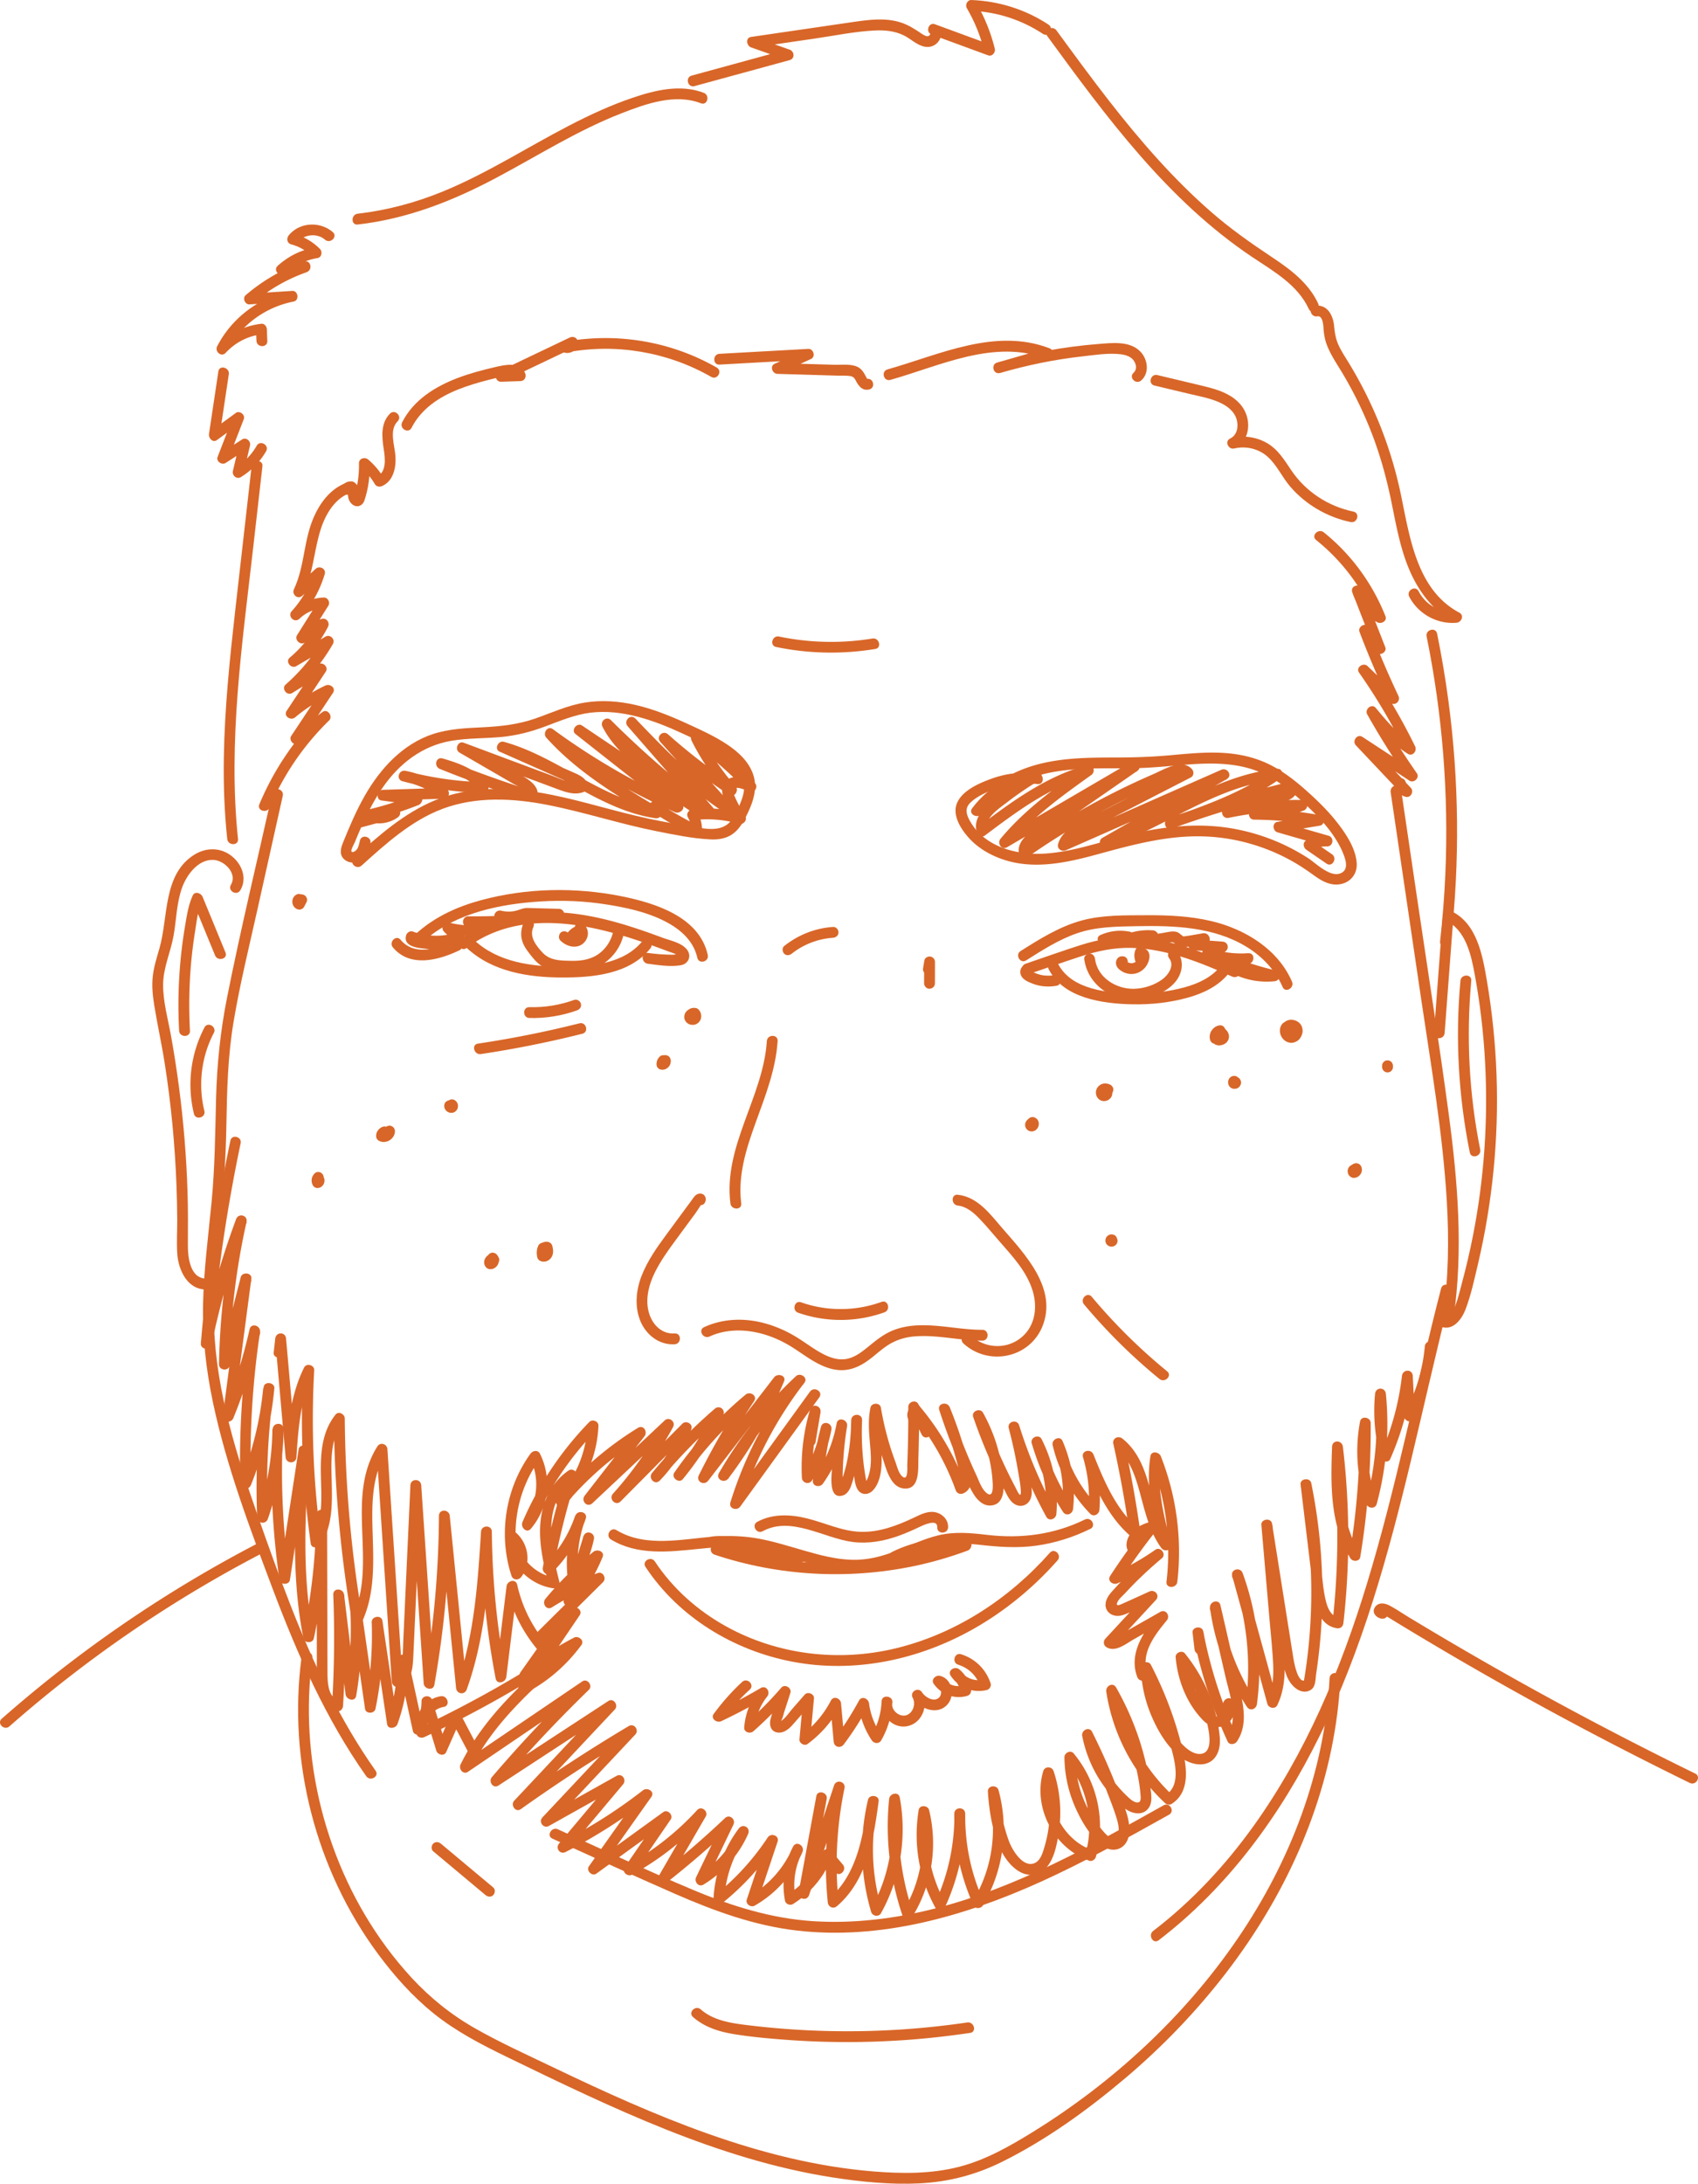 <svg xmlns:xlink="http://www.w3.org/1999/xlink" xmlns="http://www.w3.org/2000/svg" preserveAspectRatio="xMidYMid meet" data-bbox="101.525 168.789 392.196 504.305" viewBox="101.525 168.789 392.196 504.305" data-type="color" aria-hidden="true" aria-label="" width="392.196" height="504.305"><g><path d="M262.84 447.07c.03.01.06.01.09.02.51.09 1.16-.05 1.41-.57.25-.53.29-.96 0-1.49-.28-.51-.87-.68-1.41-.57-.83.16-1.23.93-1.69 1.56-.66.9-1.32 1.8-1.99 2.7l-3.69 5.01c-2.25 3.05-4.47 6.16-5.85 9.71-1.29 3.32-1.65 7.14-.25 10.48 1.33 3.18 4.36 5.53 7.9 5.31 1.6-.1 1.61-2.6 0-2.5-3.23.21-5.44-2.37-6.09-5.32-.65-2.96.18-6.05 1.48-8.71 1.35-2.75 3.16-5.24 4.97-7.7 1.04-1.41 2.08-2.82 3.12-4.24.47-.64.95-1.28 1.42-1.93.24-.32 1.23-1.93 1.33-1.95l-1.41-.57c.02.04.04.07.06.11v-1.26l-.06.12 1.41-.57c-.03-.01-.06-.01-.09-.02-1.56-.32-2.24 2.09-.66 2.38z" fill="#D86628" data-color="1"></path><path d="M265.41 477.44c4.1-1.88 8.76-1.7 12.99-.38 2.15.68 4.19 1.65 6.1 2.85 1.92 1.21 3.73 2.59 5.73 3.66 1.85.98 3.92 1.73 6.05 1.63 2.02-.09 3.85-.91 5.49-2.05 1.62-1.13 3.04-2.52 4.68-3.61 1.94-1.29 4.14-1.97 6.46-2.14 5.19-.39 10.32 1 15.51.99 1.61 0 1.61-2.5 0-2.5-4.79.01-9.5-1.15-14.29-1.05-2.19.04-4.38.38-6.42 1.21-1.98.81-3.63 2.1-5.27 3.44-1.54 1.25-3.17 2.63-5.15 3.07-2.3.52-4.54-.42-6.5-1.55-2.02-1.17-3.86-2.61-5.88-3.78a28.235 28.235 0 0 0-6.23-2.7c-4.81-1.42-9.94-1.36-14.53.75-1.46.68-.2 2.83 1.26 2.16z" fill="#D86628" data-color="1"></path><path d="M285.88 471.95a29.89 29.89 0 0 0 19.93-.1c1.5-.54.85-2.96-.66-2.41a27.686 27.686 0 0 1-18.6.1c-1.52-.53-2.18 1.88-.67 2.41z" fill="#D86628" data-color="1"></path><path d="M324.04 479.03c5.76 5.31 15.25 3.44 18.25-3.91 3.55-8.71-3.96-16.61-9.19-22.62-2.84-3.27-5.7-7.29-10.34-7.8-1.6-.18-1.58 2.33 0 2.5 2.09.23 3.75 1.72 5.14 3.18 1.51 1.59 2.91 3.29 4.35 4.94 3.04 3.49 6.45 7.07 7.81 11.62 1.21 4.05.47 8.56-3.15 11.12-3.41 2.41-8.04 2.01-11.09-.8-1.19-1.09-2.96.67-1.78 1.77z" fill="#D86628" data-color="1"></path><path d="M278.65 409.21c-.85 12.92-10.08 24.24-8.42 37.49.2 1.57 2.7 1.59 2.5 0-.82-6.5 1.18-12.73 3.37-18.76 2.21-6.1 4.61-12.19 5.04-18.73.11-1.61-2.39-1.6-2.49 0z" fill="#D86628" data-color="1"></path><path d="M284.41 389.02c2.7-2.15 6.1-3.44 9.54-3.67.67-.05 1.25-.54 1.25-1.25 0-.64-.57-1.3-1.25-1.25-4.15.28-8.05 1.82-11.3 4.41-.53.42-.44 1.33 0 1.77.51.51 1.23.41 1.76-.01z" fill="#D86628" data-color="1"></path><path d="M185.03 368.69c5.63-5.07 11.48-10.38 18.68-13.1 7.76-2.92 16.27-2.48 24.27-.92 8.48 1.66 16.7 4.39 25.17 6.07 4.1.81 8.36 1.71 12.55 1.9 1.77.08 3.58-.2 5.05-1.25 1.32-.95 2.22-2.35 2.96-3.78 1.6-3.1 2.97-6.61 1.74-10.08-1.04-2.92-3.39-5.08-5.91-6.77-2.98-2-6.33-3.5-9.58-4.98-3.75-1.71-7.61-3.26-11.64-4.19-3.83-.88-7.77-1.17-11.66-.56-4 .63-7.68 2.36-11.47 3.68-3.95 1.38-7.92 1.82-12.08 2.03-3.93.19-7.95.35-11.71 1.61-6.92 2.33-12.06 7.97-15.6 14.16-2 3.5-3.58 7.23-5.09 10.97-.54 1.34-.84 2.81.42 3.85 1.03.85 2.6.85 3.72.18 1.37-.83 1.88-2.49 2.22-3.95.37-1.56-2.04-2.23-2.41-.66-.16.68-.29 1.48-.71 2.05-.15.2-.95.94-1.24.46-.2-.33.63-1.78.76-2.09.42-1.02.84-2.04 1.28-3.04 1.45-3.31 3.07-6.57 5.12-9.55 3.81-5.56 9.16-9.72 15.9-10.86 3.77-.64 7.62-.53 11.42-.87 3.59-.33 6.96-1.2 10.33-2.47 3.38-1.27 6.75-2.7 10.36-3.15 3.65-.45 7.33-.01 10.87.91 3.65.95 7.15 2.37 10.57 3.96 3.04 1.41 6.15 2.82 8.94 4.69 2.22 1.49 4.45 3.5 5.03 6.22.36 1.69-.07 3.4-.71 4.98-.59 1.47-1.31 3.07-2.32 4.31-2.35 2.87-6.84 1.52-9.98 1.04-4.01-.61-8-1.39-11.95-2.32-7.51-1.78-14.89-4.17-22.52-5.39-7.92-1.26-16.24-1.28-23.76 1.81-7.2 2.96-13.08 8.2-18.8 13.35-1.19 1.06.58 2.82 1.78 1.75z" fill="#D86628" data-color="1"></path><path d="M186.29 356.09c-.84.52-1.69 1.04-2.53 1.56-1.19.74-.43 2.66.96 2.28 2.8-.75 5.61-1.51 8.41-2.26l-.96-2.28c-1.55 1.1-3.49 1.42-5.26.63l-.3 2.28c3.95-.9 7.82-2.1 11.58-3.6.98-.39 1.38-2.23 0-2.41-2.61-.35-5.23-.7-7.84-1.06l-.33 2.46 13.99-.45c1.31-.04 1.61-1.62.63-2.33a23.89 23.89 0 0 0-9.47-4.11c-1.56-.3-2.24 1.99-.66 2.41a80.655 80.655 0 0 0 18.6 2.71c.9.02 1.62-1.1 1.08-1.88-2.44-3.52-6.47-4.93-10.41-6.09-1.58-.47-2.12 1.82-.66 2.41a292.62 292.62 0 0 0 20.91 7.54c.66.21 1.34-.25 1.54-.87 1.09-3.37-3.92-5.24-6.1-6.51-3.5-2.03-6.99-4.05-10.49-6.08l-.96 2.28c4.87 1.82 9.75 3.64 14.62 5.46 2.4.89 4.8 1.79 7.2 2.68 2.1.78 4.37 1.7 6.58.79.64-.26 1.05-.81.87-1.54-.36-1.49-1.61-2.17-2.91-2.75-1.79-.8-3.58-1.59-5.38-2.38-3.58-1.59-7.17-3.18-10.75-4.77l-.96 2.28c12.55 3.46 22.52 13.31 35.6 15.26 1.32.2 2.27-1.5.96-2.28-8.7-5.19-17.51-10.5-24.34-18.12l-1.51 1.96c9.16 6.72 19.03 12.44 29.42 17.04 1.17.52 2.73-1.01 1.51-1.96-7.56-5.96-15.12-11.91-22.67-17.87l-1.51 1.96 28.74 19.29c1.16.78 2.63-1.07 1.51-1.96-4.27-3.45-8.55-6.89-12.81-10.35-3.58-2.9-7.2-5.92-9.3-10.12l-1.96 1.51c7.53 7.5 15.59 14.43 24.1 20.78 1.2.89 2.39-.96 1.51-1.96-6.08-6.98-12.16-13.96-18.23-20.95l-1.77 1.77c6.9 7.17 13.88 14.34 22.21 19.88 1.23.82 2.43-.95 1.51-1.96-4.8-5.35-9.61-10.69-14.41-16.04l-1.77 1.77c4.98 4.42 10.26 8.5 15.81 12.18 1.23.82 2.42-.95 1.51-1.96a53.394 53.394 0 0 1-7.96-11.78l-1.96 1.51c4.39 3.55 8.6 7.31 12.62 11.26l1.51-1.96c-2.17-1.18-5.62-2.18-7.02.7-.64 1.33-.06 2.63.49 3.88.69 1.55 1.5 3.05 2.41 4.49.47-.61.94-1.22 1.41-1.84a28.833 28.833 0 0 0-11.39-.92c-.92.11-1.58.98-1.08 1.88.56 1 .78 1.98.75 3.12.63-.36 1.25-.72 1.88-1.08a93.453 93.453 0 0 1-9.77-5.6c-1.35-.88-2.6 1.28-1.26 2.16 3.14 2.06 6.4 3.93 9.77 5.6.85.42 1.85-.09 1.88-1.08.04-1.57-.33-3.01-1.09-4.38-.36.63-.72 1.25-1.08 1.88 3.62-.44 7.21-.17 10.72.83 1.03.29 2-.91 1.41-1.84-.98-1.56-1.92-3.21-2.6-4.93-.99-2.51 2.21-1.31 3.3-.71 1.22.67 2.55-.94 1.51-1.96-4.03-3.95-8.24-7.71-12.62-11.26-1.09-.88-2.62.19-1.96 1.51 2.22 4.46 5.03 8.57 8.35 12.28l1.51-1.96c-5.37-3.57-10.48-7.5-15.31-11.79-1.2-1.07-2.85.57-1.77 1.77 4.8 5.35 9.61 10.69 14.41 16.04l1.51-1.96c-8.14-5.41-14.96-12.48-21.7-19.49-1.13-1.17-2.81.57-1.77 1.77 6.08 6.98 12.16 13.96 18.23 20.95l1.51-1.96a218.96 218.96 0 0 1-23.6-20.39c-1.04-1.03-2.59.27-1.96 1.51 2.14 4.25 5.74 7.41 9.38 10.37 4.37 3.55 8.75 7.07 13.13 10.61l1.51-1.96-28.74-19.29c-1.16-.78-2.64 1.08-1.51 1.96 7.56 5.96 15.12 11.91 22.67 17.87l1.51-1.96a157.662 157.662 0 0 1-29.42-17.04c-1.2-.88-2.41.96-1.51 1.96 6.96 7.77 15.97 13.21 24.84 18.51l.96-2.28c-13.05-1.95-23.05-11.8-35.6-15.26-1.32-.36-2.29 1.7-.96 2.28 3.14 1.39 6.27 2.78 9.41 4.17 1.49.66 2.99 1.32 4.48 1.99.82.36 1.64.72 2.46 1.09.56.25 1.39.5 1.54 1.15.29-.51.58-1.03.87-1.54-2.13.87-4.65-.57-6.65-1.31-2.24-.84-4.49-1.67-6.73-2.51-4.57-1.7-9.13-3.41-13.7-5.11-1.35-.5-2.16 1.59-.96 2.28 2.78 1.61 5.57 3.23 8.35 4.84 1.36.79 2.71 1.57 4.07 2.36.69.4 3.37 1.5 3.02 2.57.51-.29 1.03-.58 1.54-.87a292.62 292.62 0 0 1-20.91-7.54l-.66 2.41c3.23.95 6.9 2.02 8.92 4.94.36-.63.72-1.25 1.08-1.88a77.206 77.206 0 0 1-17.94-2.62l-.66 2.41c3.24.63 6.2 1.92 8.88 3.86l.63-2.33-13.99.45c-1.33.04-1.79 2.26-.33 2.46 2.61.35 5.23.7 7.84 1.06v-2.41c-3.77 1.5-7.63 2.7-11.58 3.6-.99.23-1.29 1.84-.3 2.28 2.56 1.15 5.46 1.02 7.78-.63 1.11-.78.48-2.67-.96-2.28-2.8.75-5.61 1.51-8.41 2.26l.96 2.28c.84-.52 1.69-1.04 2.53-1.56 1.39-.84.14-3-1.23-2.16z" fill="#D86628" data-color="1"></path><path d="M341.19 347.36c-3.57-.39-7.24.02-10.63 1.25-2.8 1.01-6.71 2.68-7.97 5.6-1.27 2.94 1.08 6.39 3.06 8.45 2.08 2.16 4.78 3.68 7.61 4.63 7.09 2.38 14.62.74 21.61-1.17 7.87-2.15 15.79-4.33 24.02-4.19 7.41.12 14.77 2.16 21.22 5.81 1.61.91 3.15 1.94 4.65 3.02 1.38 1 2.82 1.97 4.54 2.24 3.1.47 5.8-1.64 5.59-4.88-.22-3.36-2.41-6.67-4.41-9.25-2.15-2.78-4.68-5.24-7.3-7.57-2.73-2.42-5.68-4.7-9-6.23-3.4-1.57-7.05-2.29-10.78-2.44-3.97-.17-7.94.25-11.9.6-4.05.36-8.09.49-12.16.49-7.6.01-15.41.05-22.51 3.11-1.67.72-3.24 1.6-4.71 2.66-1.3.93-.05 3.1 1.26 2.16 5.63-4.04 12.57-5.13 19.35-5.36 3.75-.13 7.51-.03 11.26-.11 3.59-.08 7.15-.44 10.73-.74 7.12-.6 14.29-.7 20.63 3.08 2.85 1.7 5.38 3.87 7.8 6.14 2.32 2.18 4.59 4.48 6.38 7.13.85 1.26 1.63 2.6 2.2 4.01.5 1.23 1.3 3.38-.05 4.37-2.45 1.8-6.08-1.94-7.93-3.15a47.089 47.089 0 0 0-18.56-7.06c-6.93-1.04-13.87-.39-20.68 1.08-7.22 1.56-14.3 4.42-21.72 4.88-6.23.38-13.54-1.43-16.99-7.13-.91-1.51-1.63-3.15-.21-4.57 1.24-1.24 3.02-2.12 4.62-2.8 3.47-1.48 7.24-1.97 10.98-1.56 1.6.17 1.59-2.33 0-2.5z" fill="#D86628" data-color="1"></path><path d="M328.23 356.72c3.13-4.16 7.85-6.8 12.98-7.53l-.96-2.28a80.898 80.898 0 0 0-9.03 6.34c-2.32 1.88-5.05 4.46-4.07 7.76.21.7 1.17 1.25 1.84.75 7.46-5.61 15.16-11.37 24.31-13.83l-.96-2.28c-7.04 5.02-14.15 10.12-19.71 16.83-.86 1.04.22 2.72 1.51 1.96 10.03-5.86 20.05-11.72 30.08-17.58l-1.26-2.16c-5.13 3.56-10.27 7.12-15.4 10.68-2.53 1.76-5.09 3.48-7.6 5.27-1.84 1.31-3.55 2.98-3.07 5.42.15.75 1.2 1.19 1.84.75 5.76-4.03 11.75-7.72 17.96-11.03 3.07-1.63 6.19-3.17 9.35-4.62 1.62-.74 3.25-1.46 4.9-2.14.92-.38 3.25-1.78 4.13-.84.08-.65.17-1.31.25-1.96-5.56 2.86-11.12 5.73-16.69 8.59-2.69 1.38-5.39 2.75-8.06 4.15-2.03 1.07-4.02 2.41-4.65 4.75-.31 1.14.88 1.83 1.84 1.41 12.37-5.45 24.74-10.91 37.11-16.36l-1.26-2.16c-9.15 5.22-18.31 10.45-27.46 15.67-1.2.69-.4 2.75.96 2.28 13.35-4.53 25.08-14.23 39.4-15.7l-.63-2.33c-7.39 5.23-15.93 8.27-24.41 11.22l.66 2.41c9.15-3.29 18.47-6.09 27.92-8.4-.41-.11-.81-.21-1.22-.32-.07-.48-.23-.56-.49-.24-.24.13-.49.21-.75.27-.63.21-1.28.37-1.91.56l-3.59 1.05c-2.47.72-4.94 1.45-7.42 2.17-1.55.46-.9 2.74.66 2.41 5.58-1.17 11.25-1.7 16.95-1.61l-.33-2.46c-3.46 1.26-7.04 1.94-10.73 1.99-1.61.02-1.61 2.49 0 2.5 4.88.03 9.73.49 14.52 1.39v-2.41l-9.16 1.53c-1.27.21-1.1 2.09 0 2.41l11.16 3.21.33-2.46c-1.7-.02-3.28.36-4.81 1.11-.91.45-.71 1.67 0 2.16 1.55 1.07 3.11 2.14 4.66 3.21 1.33.92 2.58-1.25 1.26-2.16-1.55-1.07-3.11-2.14-4.66-3.21v2.16c1.13-.56 2.29-.79 3.54-.77 1.42.02 1.68-2.07.33-2.46l-11.16-3.21v2.41l9.16-1.53c1.21-.2 1.18-2.19 0-2.41a85.058 85.058 0 0 0-15.18-1.48v2.5c3.89-.06 7.73-.75 11.39-2.08 1.28-.47 1.14-2.43-.33-2.46-5.92-.09-11.82.49-17.61 1.7l.66 2.41c3.67-1.08 7.34-2.15 11.01-3.23 1.35-.4 2.98-.63 4.04-1.66.93-.91 1.11-2.11.23-3.1-.3-.33-.8-.42-1.22-.32-9.45 2.31-18.77 5.11-27.92 8.4-1.5.54-.86 2.94.66 2.41 8.67-3.02 17.46-6.12 25.01-11.47.9-.64.73-2.47-.63-2.33-14.67 1.5-26.43 11.16-40.07 15.78l.96 2.28c9.15-5.22 18.31-10.45 27.46-15.67 1.43-.82.18-2.79-1.26-2.16-12.37 5.45-24.74 10.91-37.11 16.36.61.47 1.22.94 1.84 1.41.59-2.21 3.36-3.18 5.19-4.13l7.68-3.96c5.12-2.64 10.25-5.28 15.37-7.91.74-.38.78-1.4.25-1.96-2.33-2.49-6.52.16-8.95 1.21-3.54 1.53-7.02 3.18-10.45 4.95-6.92 3.57-13.59 7.61-19.96 12.08.61.25 1.22.5 1.84.75-.2-.99.93-1.86 1.62-2.38 1.02-.78 2.12-1.47 3.17-2.21 2.26-1.57 4.52-3.13 6.78-4.7 4.45-3.09 8.9-6.17 13.35-9.26 1.3-.9.15-2.98-1.26-2.16-10.03 5.86-20.05 11.72-30.08 17.58l1.51 1.96c5.42-6.55 12.33-11.53 19.2-16.43 1.11-.79.48-2.67-.96-2.28-9.38 2.52-17.27 8.33-24.91 14.08.61.25 1.22.5 1.84.75-.78-2.61 2.83-4.88 4.55-6.22 2.36-1.83 4.84-3.51 7.4-5.05 1.3-.78.37-2.47-.96-2.28-5.8.82-10.96 4.01-14.47 8.68-.97 1.29 1.2 2.54 2.16 1.27z" fill="#D86628" data-color="1"></path><path d="M199.79 385.82c7.16-6.26 17.47-8.3 26.69-8.86 5.06-.31 10.16-.09 15.17.71 4.35.69 8.85 1.64 12.84 3.57 3.73 1.79 7.17 4.51 8.1 8.74.35 1.57 2.76.91 2.41-.66-1.94-8.81-12.19-12-19.91-13.55-10.67-2.14-21.95-1.94-32.48.91-5.33 1.44-10.42 3.73-14.6 7.39-1.2 1.05.57 2.81 1.78 1.75z" fill="#D86628" data-color="1"></path><path d="M209.26 387.73c12.82-9.63 29.66-5.42 43.4-.42 1.1.4 2.2.81 3.3 1.22.5.19 1.06.34 1.54.58.16.08.29.19.45.27.14.09.26.2.35.34l.12-.48c-.35-.15-1.22.04-1.61.03a43.496 43.496 0 0 1-5.66-.42c-1.59-.21-1.57 2.29 0 2.5 2.4.32 5.17.75 7.58.35 1.83-.3 2.62-2.15 1.45-3.63-1.24-1.57-3.75-2.04-5.54-2.7-2.35-.87-4.71-1.71-7.09-2.48-8.6-2.77-17.68-4.48-26.68-2.82-4.64.85-9.11 2.65-12.89 5.49-1.25.96-.01 3.13 1.28 2.17z" fill="#D86628" data-color="1"></path><path d="M249.97 386.06c-4.41 5.44-12.12 5.98-18.62 5.97-7.09-.02-14.8-1.05-20.21-6.06-1.18-1.09-2.95.67-1.77 1.77 5.92 5.48 14.19 6.77 21.98 6.79 7.12.02 15.56-.75 20.38-6.7 1.01-1.24-.75-3.02-1.76-1.77z" fill="#D86628" data-color="1"></path><path d="M192.28 387.58c3.98 4.75 10.56 2.95 15.34.68 1.19-.57.51-2.28-.63-2.33a118.72 118.72 0 0 1-7.38-.56c-.39-.04-.8-.07-1.19-.14-.14-.02-.29-.05-.43-.07-.32-.2-.4-.11-.25.28-.51.29-1.03.58-1.54.87 3.77 1.38 7.9 1.42 11.71.15 1.05-.35 1.2-1.67.3-2.28-.87-.59-1.64-1.26-2.37-2.02-.41.7-.81 1.39-1.22 2.09 2.26.61 4.57.84 6.91.65 1.08-.09 1.65-1.3.88-2.13-.61-.67-1.23-1.33-1.84-2-.29.71-.59 1.42-.88 2.13 2.64.02 5.28-.03 7.92-.14.96-.04 1.55-1.03 1.08-1.88l-.66-1.2c-.47.61-.94 1.22-1.41 1.84 1.07.25 2.16.36 3.26.25.53-.05 1.06-.14 1.58-.27.5-.13 1-.45 1.49-.54 1.13-.21 2.56.07 3.72.1 1.32.04 2.64.07 3.96.11 1.61.05 1.61-2.45 0-2.5-2.4-.07-4.79-.13-7.19-.2-1.08-.03-1.82.42-2.86.66-1.1.26-2.2.22-3.3-.03-1.07-.25-1.95.86-1.41 1.84l.66 1.2c.36-.63.72-1.25 1.08-1.88-2.64.11-5.28.16-7.92.14-1.12-.01-1.6 1.35-.88 2.13.61.67 1.23 1.33 1.84 2 .29-.71.59-1.42.88-2.13-2.13.17-4.18 0-6.24-.56-1.22-.33-2.07 1.19-1.22 2.09.87.91 1.83 1.71 2.88 2.41l.3-2.28c-3.43 1.15-6.99 1.09-10.38-.15-.64-.23-1.36.27-1.54.87-.65 2.26 1.94 2.82 3.57 3.01 2.69.31 5.39.52 8.09.64l-.63-2.33c-3.8 1.81-9.11 3.53-12.31-.28-1.03-1.24-2.79.53-1.77 1.76z" fill="#D86628" data-color="1"></path><path d="M223.8 403.88c3.74.1 7.5-.5 11.03-1.77.63-.23 1.06-.85.87-1.54-.17-.61-.9-1.1-1.54-.87-3.33 1.2-6.82 1.77-10.36 1.68-1.61-.04-1.6 2.46 0 2.5z" fill="#D86628" data-color="1"></path><path d="M212.59 412.21c7.89-1.18 15.71-2.75 23.44-4.69 1.56-.39.9-2.8-.66-2.41a246.03 246.03 0 0 1-23.44 4.69c-1.59.23-.91 2.64.66 2.41z" fill="#D86628" data-color="1"></path><path d="M261.83 401.79c-.31-.06-.58-.08-.89.01-.31.09-.51.23-.75.43-.03.03-.06.05-.08.08-.08.09-.16.19-.23.29-.01.02-.03.04-.04.06-.07.12-.13.27-.18.4-.02.04-.03.09-.04.13-.02.12-.04.25-.05.38v.13c.01.13.03.26.05.39 0 .02.01.04.02.06.04.12.09.24.15.35.06.12.19.26.26.35.12.14.28.26.43.35.16.09.34.17.52.21.18.04.38.07.57.06.15-.01.3-.03.45-.06.04-.01.08-.02.12-.04.12-.05.28-.1.39-.18.02-.01.04-.02.05-.04.1-.07.21-.15.3-.23.1-.1.2-.24.28-.34.03-.04.06-.09.08-.13.06-.13.12-.27.17-.41.03-.1.04-.21.05-.31.01-.1.03-.2.03-.3 0-.15-.03-.32-.06-.46-.03-.2-.12-.39-.21-.57a.746.746 0 0 0-.07-.12 3.44 3.44 0 0 0-.28-.36c-.04-.03-.08-.07-.13-.1a.845.845 0 0 0-.43-.22c-.02 0-.03-.01-.05-.01a5.46 5.46 0 0 0-.4-.05c-.16-.01-.34.03-.48.05-.21.03-.42.13-.6.22-.09.05-.17.12-.25.18-.08.07-.17.13-.24.21-.1.12-.2.24-.29.37-.08.14-.14.29-.19.44-.05.17-.06.33-.02.5.01.17.06.32.15.46.08.15.19.26.32.35.12.11.26.19.43.22.11.01.22.03.33.04.23 0 .44-.06.63-.17.08-.07.17-.13.25-.2.15-.16.26-.34.32-.55.01-.02.01-.03.02-.05-.04.1-.08.2-.13.3.03-.06.06-.12.1-.17-.07.08-.13.17-.2.25.05-.06.1-.11.15-.15-.08.07-.17.13-.25.2.06-.05.13-.09.2-.12-.1.04-.2.08-.3.13.07-.03.15-.05.23-.06-.11.01-.22.03-.33.04a.67.67 0 0 1 .2 0c-.11-.01-.22-.03-.33-.04.02 0 .04.01.07.01-.18-.11-.37-.21-.55-.32.02.02.04.04.05.06-.07-.08-.13-.17-.2-.25.05.06.09.13.12.2-.04-.1-.08-.2-.13-.3.03.08.06.17.07.26-.01-.11-.03-.22-.04-.33.01.08.01.17 0 .25.01-.11.03-.22.04-.33-.01.08-.03.15-.06.22.04-.1.08-.2.13-.3-.03.06-.06.12-.1.17.07-.08.13-.17.2-.25-.04.04-.07.09-.12.12.08-.07.17-.13.25-.2-.05.04-.1.06-.15.09.1-.04.2-.08.3-.13a.83.83 0 0 1-.21.06c.11-.01.22-.03.33-.04a.81.81 0 0 1-.22 0c.11.01.22.03.33.04-.07-.01-.13-.03-.19-.05.1.04.2.08.3.13-.05-.02-.1-.05-.15-.08.08.07.17.13.25.2a.573.573 0 0 1-.11-.11c.07.08.13.17.2.25a.539.539 0 0 1-.07-.13c.04.1.08.2.13.3a.277.277 0 0 1-.03-.13c.01.11.03.22.04.33a.43.43 0 0 1 0-.16c-.01.11-.03.22-.04.33.01-.06.03-.11.05-.17-.04.1-.08.2-.13.3.03-.06.06-.11.1-.17-.07.08-.13.17-.2.25.03-.04.07-.08.11-.11-.08.07-.17.13-.25.2.04-.03.09-.06.13-.08-.1.04-.2.08-.3.13.04-.02.08-.03.12-.03-.11.01-.22.03-.33.04.04-.01.09-.01.13 0-.11-.01-.22-.03-.33-.04h.03c.17.05.33.06.5.02a.93.93 0 0 0 .46-.15c.15-.08.26-.19.35-.32.11-.12.19-.26.22-.43.01-.11.03-.22.04-.33 0-.23-.06-.44-.17-.63-.07-.08-.13-.17-.2-.25a.937.937 0 0 0-.52-.34z" fill="#D86628" data-color="1"></path><path d="M253.85 412.85c-.1.1-.18.22-.27.33a.55.55 0 0 1-.07.09c-.02.03-.04.07-.06.11-.06.13-.12.26-.17.4-.03.07-.05.15-.06.23-.02.14-.05.29-.06.43v.13c.01.11.03.22.04.33.04.16.11.3.22.43.06.09.13.17.22.22.12.11.26.19.43.22.08.02.16.02.23.03.07.01.15.03.23.03h.07c.12-.01.24-.03.35-.05.01 0 .02 0 .04-.01.02 0 .05-.01.07-.02.12-.04.24-.1.35-.15.04-.02.08-.04.12-.07.1-.07.2-.15.3-.23.02-.02.04-.03.05-.05l.05-.05c.08-.1.16-.2.23-.3.03-.04.05-.08.07-.13.05-.11.1-.23.15-.35.01-.02.02-.05.02-.07 0-.01.01-.02.01-.04.02-.12.03-.24.05-.36 0-.03.01-.05.01-.08v-.04c-.01-.12-.03-.24-.05-.36 0-.03-.01-.06-.02-.09-.04-.16-.11-.3-.22-.43a.975.975 0 0 0-.35-.32.964.964 0 0 0-.46-.15.945.945 0 0 0-.5.02c-.1.04-.2.08-.3.13-.19.11-.34.26-.45.45-.04.1-.08.2-.13.3-.06.22-.06.44 0 .66.01.03.01.06.02.09-.01-.11-.03-.22-.04-.33.01.05.01.1 0 .15.01-.11.03-.22.04-.33-.01.06-.02.11-.05.17.04-.1.08-.2.13-.3-.03.06-.06.11-.09.16.07-.08.13-.17.2-.25-.04.05-.09.1-.14.14.08-.07.17-.13.25-.2a.95.95 0 0 1-.17.1c.1-.04.2-.08.3-.13a.75.75 0 0 1-.16.04c.11-.01.22-.03.33-.04-.05.01-.1.01-.15 0 .11.01.22.03.33.04-.02 0-.04-.01-.06-.01.31.4.61.8.92 1.21 0-.07 0-.13.01-.2-.01.11-.03.22-.04.33.01-.1.04-.2.08-.3-.04.1-.08.2-.13.3.04-.09.09-.18.15-.25-.07.08-.13.17-.2.25.02-.03.05-.06.07-.08.12-.11.21-.25.26-.4.08-.15.11-.31.11-.48a.894.894 0 0 0-.11-.48.958.958 0 0 0-.26-.4c-.08-.07-.17-.13-.25-.2-.19-.11-.41-.17-.63-.17-.11.01-.22.03-.33.04-.19.08-.38.19-.53.34z" fill="#D86628" data-color="1"></path><path d="M225.76 456.71c-.18.43-.25.92-.26 1.38 0 .28.04.57.08.85.03.18.08.37.17.53.19.32.52.53.87.62.33.09.68.08 1 0 .16-.04.31-.11.46-.19.15-.07.29-.19.41-.29.05-.04.1-.09.15-.14.11-.13.22-.26.31-.41.09-.14.15-.3.2-.46.03-.09.05-.18.07-.27.05-.31.08-.59.04-.9a7.4 7.4 0 0 0-.17-.94c-.04-.1-.08-.2-.13-.3a.983.983 0 0 0-.32-.35.606.606 0 0 0-.28-.16.996.996 0 0 0-.48-.11c-.42-.05-.89.09-1.25.29-.09.05-.17.12-.26.18-.08.06-.17.13-.24.2-.15.15-.29.33-.38.53-.09.14-.14.3-.15.46-.04.17-.03.33.02.5.08.29.3.6.57.75.29.15.64.23.96.13.29-.09.62-.28.75-.57.03-.07.07-.13.12-.2-.07.08-.13.17-.2.25.05-.07.11-.13.18-.18-.08.07-.17.13-.25.2.08-.06.16-.11.25-.14-.1.04-.2.08-.3.13.08-.03.16-.05.25-.07-.11.01-.22.03-.33.04.09-.01.17-.01.26 0-.4-.31-.8-.61-1.21-.92.05.2.1.4.13.61-.01-.11-.03-.22-.04-.33.02.18.03.36.01.54.01-.11.03-.22.04-.33-.02.11-.04.22-.08.33.04-.1.08-.2.13-.3-.04.08-.08.16-.14.23.07-.08.13-.17.2-.25-.06.07-.12.13-.19.19.08-.07.17-.13.25-.2a.72.72 0 0 1-.21.12c.1-.04.2-.08.3-.13-.06.03-.13.04-.2.05.11-.01.22-.03.33-.04-.06.01-.12.01-.18 0 .11.01.22.03.33.04-.05-.01-.1-.02-.15-.04.1.04.2.08.3.13-.02-.01-.03-.01-.05-.02l.57.75c-.03-.1-.05-.21-.06-.32.01.11.03.22.04.33-.03-.25-.03-.5 0-.75-.01.11-.03.22-.04.33.03-.25.1-.49.19-.73.05-.17.06-.33.02-.5a.93.93 0 0 0-.15-.46c-.15-.26-.45-.51-.75-.57-.32-.07-.68-.06-.96.13-.08.07-.17.13-.25.2-.13.15-.24.34-.3.55z" fill="#D86628" data-color="1"></path><path d="M190.01 428.98c-.2.06-.41.15-.58.27-.3.21-.45.37-.66.66-.25.34-.37.81-.37 1.23 0 .43.23.88.62 1.08.38.2.82.33 1.25.29.44-.04.85-.14 1.23-.38.73-.45 1.26-1.25 1.24-2.13-.01-.32-.14-.65-.37-.88-.22-.22-.57-.38-.88-.37-.32.01-.66.12-.88.37-.22.24-.37.55-.37.88 0 .05 0 .1-.01.16.01-.11.03-.22.04-.33-.01.09-.04.19-.07.27.04-.1.08-.2.13-.3a1 1 0 0 1-.17.28c.07-.08.13-.17.2-.25-.07.09-.16.18-.25.25.08-.07.17-.13.25-.2-.1.08-.21.14-.33.19.1-.04.2-.08.3-.13-.11.04-.22.08-.34.09.11-.01.22-.03.33-.04-.1.01-.2.01-.31 0 .11.01.22.03.33.04a.9.9 0 0 1-.28-.08c.1.04.2.08.3.13-.03-.01-.05-.03-.08-.04.21.36.41.72.62 1.08 0-.04 0-.09.01-.13-.01.11-.03.22-.04.33.01-.09.03-.17.07-.25-.04.1-.08.2-.13.3.04-.08.08-.16.13-.23-.07.08-.13.17-.2.25.05-.07.12-.13.18-.19-.08.07-.17.13-.25.2.07-.05.15-.1.23-.13-.1.04-.2.08-.3.13.02-.01.05-.02.07-.03.31-.1.58-.29.75-.57.09-.14.14-.3.15-.46.04-.17.03-.33-.02-.5-.1-.3-.29-.59-.57-.75-.29-.14-.64-.21-.97-.11z" fill="#D86628" data-color="1"></path><path d="M174.15 439.82c-.11.11-.2.24-.29.37l-.09.15c-.09.19-.19.39-.22.61-.02.16-.06.32-.05.49 0 .16.03.32.06.48.01.06.02.11.04.16.05.15.11.3.19.45.2.37.66.64 1.08.62.07 0 .14-.02.2-.03.05-.01.13-.01.19-.03.12-.03.25-.09.36-.15.13-.07.25-.16.35-.27.21-.21.38-.5.45-.79.06-.29.09-.64-.01-.93-.1-.28-.18-.44-.38-.65-.1-.11-.23-.21-.36-.28a.964.964 0 0 0-.46-.15.945.945 0 0 0-.5.02c-.16.04-.3.11-.43.22-.14.09-.24.21-.32.35-.04.1-.08.2-.13.3-.06.22-.06.44 0 .66.04.1.08.2.13.3.11.19.26.34.45.45.02.01.03.02.05.03-.08-.07-.17-.13-.25-.2.02.02.04.03.06.05-.07-.08-.13-.17-.2-.25.02.02.03.05.05.08-.04-.1-.08-.2-.13-.3l.03.11c-.01-.11-.03-.22-.04-.33.01.05.01.09 0 .14.01-.11.03-.22.04-.33-.01.05-.02.09-.04.14.04-.1.08-.2.13-.3-.02.04-.03.07-.06.1.07-.08.13-.17.2-.25-.02.03-.04.05-.07.07.08-.07.17-.13.25-.2-.02.02-.05.03-.08.05.1-.04.2-.08.3-.13-.02.01-.05.02-.08.02.11-.01.22-.03.33-.04h-.04c.36.21.72.41 1.08.62-.02-.03-.03-.06-.04-.09.04.1.08.2.13.3-.03-.08-.05-.16-.07-.25.01.11.03.22.04.33-.01-.09-.01-.18 0-.27-.01.11-.03.22-.04.33a.9.9 0 0 1 .08-.28c-.04.1-.08.2-.13.3.03-.07.07-.14.12-.21-.07.08-.13.17-.2.25.02-.03.05-.06.08-.09.12-.11.21-.25.26-.4.08-.15.11-.31.11-.48a.894.894 0 0 0-.11-.48.958.958 0 0 0-.26-.4c-.08-.07-.17-.13-.25-.2-.19-.11-.41-.17-.63-.17-.11.01-.22.03-.33.04-.21.07-.4.18-.55.34z" fill="#D86628" data-color="1"></path><path d="M216.17 458.61c-.03-.02-.06-.03-.08-.05-.1-.05-.22-.1-.32-.14-.02-.01-.03-.01-.05-.02-.01 0-.03-.01-.04-.01-.12-.02-.25-.04-.36-.05h-.09c-.13.01-.28.02-.41.06l-.09.03c-.15.06-.32.12-.45.22s-.28.19-.38.32c-.09.1-.17.21-.24.31l-.06.09c-.06.12-.11.24-.16.37-.01.03-.02.06-.03.1-.03.13-.04.27-.06.4 0 .03-.01.06 0 .1.01.13.03.27.05.4l.03.09c.05.12.09.25.16.36.01.01.02.03.03.04.04.06.15.21.2.26 0 .01.01.01.01.02.08.07.17.13.25.2.04.02.26.11.31.13.11.03.23.04.35.05h.14c.13-.02.27-.02.4-.06.13-.04.26-.1.38-.15.15-.07.28-.18.4-.28.05-.04.09-.08.14-.13.1-.13.22-.26.29-.4.04-.07.07-.15.1-.23.03-.08.07-.16.1-.24.01-.03.02-.07.02-.1.03-.14.05-.28.06-.43.01-.17-.02-.36-.06-.53-.03-.17-.11-.34-.19-.48-.07-.12-.16-.22-.24-.33-.03-.03-.05-.06-.08-.08a.958.958 0 0 0-.4-.26.996.996 0 0 0-.48-.11.894.894 0 0 0-.48.11c-.15.05-.29.14-.4.26-.22.24-.38.55-.37.88.01.11.03.22.04.33.06.21.17.4.32.55l.09.09c-.07-.08-.13-.17-.2-.25.03.04.05.08.07.13-.04-.1-.08-.2-.13-.3.02.05.04.11.05.17-.01-.11-.03-.22-.04-.33.01.07.01.14 0 .22.01-.11.03-.22.04-.33-.01.08-.03.15-.06.23.04-.1.08-.2.13-.3a.71.71 0 0 1-.13.22c.07-.08.13-.17.2-.25-.04.05-.09.1-.14.15.08-.07.17-.13.25-.2-.05.04-.1.07-.15.09.1-.04.2-.08.3-.13-.05.02-.1.03-.15.04.11-.01.22-.03.33-.04-.05.01-.1.01-.15 0 .11.01.22.03.33.04h-.01c.18.11.37.21.55.32l-.02-.02c.07.08.13.17.2.25a.266.266 0 0 1-.06-.1c.04.1.08.2.13.3a.266.266 0 0 1-.03-.12c.01.11.03.22.04.33-.01-.05 0-.09 0-.14-.01.11-.03.22-.04.33.01-.06.03-.11.05-.17-.04.1-.08.2-.13.3.03-.06.06-.12.11-.18-.07.08-.13.17-.2.25.04-.05.09-.1.15-.15-.08.07-.17.13-.25.2.05-.04.1-.07.16-.1-.1.04-.2.08-.3.13.05-.02.1-.04.15-.04-.11.01-.22.03-.33.04.04-.01.09-.01.13 0-.11-.01-.22-.03-.33-.04l.13.03c-.1-.04-.2-.08-.3-.13.03.01.06.03.08.05.14.09.3.14.46.15.17.04.33.03.5-.02.16-.04.3-.11.43-.22.14-.09.24-.21.32-.35.15-.29.23-.64.13-.96-.04-.1-.08-.2-.13-.3-.15-.23-.3-.38-.49-.49z" fill="#D86628" data-color="1"></path><path d="M169.95 375.41c-.14.08-.28.18-.39.3-.1.12-.22.25-.29.4-.06.14-.15.3-.17.46-.03.16-.07.34-.05.51.01.16.03.35.08.51.04.12.1.25.15.36.01.03.03.06.05.08.09.13.19.28.31.38.26.22.37.28.7.4.11.01.22.03.33.04.17.01.33-.03.48-.11.11-.03.2-.08.28-.16.14-.09.24-.21.32-.35.18-.34.35-.67.53-1.01.11-.19.17-.41.17-.63a.894.894 0 0 0-.11-.48.958.958 0 0 0-.26-.4 1.33 1.33 0 0 0-.55-.32c-.16-.05-.33-.07-.49-.06-.34.03-.44.06-.76.21-.03.01-.05.03-.07.04-.11.08-.21.15-.31.24-.12.11-.21.24-.3.37-.17.27-.26.61-.26.92 0 .16.01.33.07.48.04.11.09.22.13.32.01.01.01.03.02.04.07.11.15.21.24.31.11.12.25.21.4.26.15.08.31.11.48.11.17.01.33-.03.48-.11.15-.05.29-.14.4-.26.07-.08.13-.17.2-.25.11-.19.17-.41.17-.63-.01-.11-.03-.22-.04-.33-.06-.21-.17-.4-.32-.55-.01-.01-.02-.02-.02-.03.07.08.13.17.2.25-.02-.02-.03-.05-.04-.07.04.1.08.2.13.3l-.03-.1c.01.11.03.22.04.33v-.12c-.01.11-.03.22-.04.33.01-.05.02-.1.04-.14-.04.1-.08.2-.13.3.02-.05.05-.1.08-.14-.07.08-.13.17-.2.25.03-.04.07-.07.11-.11-.08.07-.17.13-.25.2.04-.03.07-.05.12-.07-.1.04-.2.08-.3.13l.1-.03c-.11.01-.22.03-.33.04h.1c-.11-.01-.22-.03-.33-.04.02 0 .04.01.06.01-.25-.61-.5-1.22-.75-1.84-.18.34-.35.67-.53 1.01l1.41-.57c-.01 0-.02-.01-.03-.01.1.04.2.08.3.13-.04-.02-.07-.04-.1-.06.08.07.17.13.25.2a.474.474 0 0 1-.1-.1c.07.08.13.17.2.25a.638.638 0 0 1-.08-.14c.04.1.08.2.13.3-.02-.06-.04-.12-.05-.18.01.11.03.22.04.33a.605.605 0 0 1 0-.19c-.01.11-.03.22-.04.33.01-.06.02-.12.04-.17-.04.1-.08.2-.13.3.02-.05.04-.09.07-.13-.07.08-.13.17-.2.25l.09-.09c-.08.07-.17.13-.25.2.02-.02.05-.03.07-.05.15-.08.26-.19.35-.32.11-.12.19-.26.22-.43.05-.17.06-.33.02-.5a.93.93 0 0 0-.15-.46c-.07-.08-.13-.17-.2-.25a1.33 1.33 0 0 0-.55-.32c-.11-.01-.22-.03-.33-.04-.22 0-.43.05-.63.17z" fill="#D86628" data-color="1"></path><path d="M204.19 423.78c-.07.27-.07.54 0 .82.08.29.2.46.39.68l.06.06c.08.07.2.18.32.24.01 0 .01.01.02.01.09.04.21.09.31.13.01.01.03.01.04.01.13.04.27.05.41.06h.04c.06-.01.13-.02.18-.02.05-.01.12-.01.18-.02.01 0 .03-.01.04-.01.11-.04.22-.09.33-.14.11-.06.21-.15.31-.23.09-.08.21-.26.24-.3.01-.02.03-.04.04-.06.06-.12.12-.24.15-.36.04-.13.04-.28.06-.4v-.07c-.02-.32-.06-.49-.21-.77-.01-.01-.01-.02-.02-.03-.07-.1-.14-.19-.22-.28l-.03-.03c-.09-.08-.18-.15-.28-.22a.964.964 0 0 0-.46-.15.945.945 0 0 0-.5.02c-.16.04-.3.11-.43.22-.14.09-.24.21-.32.35-.04.1-.08.2-.13.3-.06.22-.06.44 0 .66.04.1.08.2.13.3.11.19.26.34.45.45.01 0 .01.01.02.01-.08-.07-.17-.13-.25-.2.02.02.04.03.05.05-.07-.08-.13-.17-.2-.25.02.02.03.04.04.07-.04-.1-.08-.2-.13-.3.01.03.02.06.02.09-.01-.11-.03-.22-.04-.33.01.04 0 .08 0 .12.01-.11.03-.22.04-.33-.01.03-.01.07-.03.1.04-.1.08-.2.13-.3-.01.03-.03.06-.05.08.07-.08.13-.17.2-.25-.02.02-.03.04-.06.06.08-.07.17-.13.25-.2-.02.01-.04.03-.06.04.1-.04.2-.08.3-.13-.02.01-.04.01-.07.02.11-.01.22-.03.33-.04h-.08c.11.01.22.03.33.04-.03 0-.06-.01-.09-.03.1.04.2.08.3.13-.03-.01-.06-.03-.09-.05.08.07.17.13.25.2-.03-.02-.05-.05-.07-.07.07.08.13.17.2.25a.405.405 0 0 1-.05-.09c.04.1.08.2.13.3-.01-.03-.02-.05-.02-.08.01.11.03.22.04.33v-.08c-.01.11-.03.22-.04.33 0-.01 0-.02.01-.03.05-.17.06-.33.02-.5a.93.93 0 0 0-.15-.46.983.983 0 0 0-.32-.35.845.845 0 0 0-.43-.22c-.11-.01-.22-.03-.33-.04-.23 0-.44.06-.63.17-.08.07-.17.13-.25.2-.16.12-.26.31-.32.52z" fill="#D86628" data-color="1"></path><path d="M358.05 419.33c-.14-.08-.29-.14-.43-.19l-.18-.06c-.16-.04-.32-.05-.48-.07-.06-.01-.13-.01-.19-.01-.21.01-.45.03-.65.11-.14.05-.3.11-.43.19-.14.08-.26.19-.38.29-.04.03-.08.07-.11.11-.09.11-.21.24-.28.38-.07.13-.13.28-.18.42-.02.05-.03.11-.04.16-.02.15-.05.31-.05.46 0 .16.03.32.06.47.01.05.02.1.04.14.04.12.09.24.15.35.01.02.02.05.04.07s.03.04.04.07c.07.1.14.2.23.29.1.11.24.21.36.29.02.01.04.03.06.04.11.06.23.11.35.15.14.05.33.07.47.08.05 0 .09.01.14 0 .15-.01.32-.03.47-.07.19-.06.38-.13.54-.25.26-.19.45-.35.61-.63.07-.13.13-.27.17-.41.01-.02.01-.05.02-.07.02-.13.05-.26.05-.39 0-.08-.02-.16-.03-.23-.01-.07-.01-.15-.03-.22-.04-.14-.1-.28-.17-.4-.15-.26-.34-.43-.59-.59l-.06-.03c-.11-.06-.23-.1-.35-.15-.04-.02-.09-.03-.13-.04-.13-.02-.26-.04-.39-.05h-.06c-.15 0-.3.03-.45.06-.02 0-.04.01-.07.02-.12.04-.23.09-.34.14-.13.06-.25.16-.35.25-.21.18-.38.48-.44.75-.05.17-.06.33-.02.5.01.17.06.32.15.46.08.15.19.26.32.35.12.11.26.19.43.22.11.01.22.03.33.04.23 0 .44-.06.63-.17.27-.17.49-.43.57-.75.01-.02.01-.04.02-.06-.04.1-.08.2-.13.3.01-.03.03-.06.05-.08-.07.08-.13.17-.2.25.02-.02.04-.05.07-.07-.08.07-.17.13-.25.2.03-.02.06-.04.09-.05-.1.04-.2.08-.3.13.05-.02.09-.03.14-.04-.11.01-.22.03-.33.04.06-.01.11-.01.17 0-.11-.01-.22-.03-.33-.04.06.01.12.02.17.05-.1-.04-.2-.08-.3-.13.04.02.08.04.12.07-.08-.07-.17-.13-.25-.2.03.03.06.05.09.09-.07-.08-.13-.17-.2-.25.02.03.04.05.05.08-.04-.1-.08-.2-.13-.3.02.04.02.07.03.11-.01-.11-.03-.22-.04-.33v.12c.01-.11.03-.22.04-.33-.01.04-.02.09-.04.13.04-.1.08-.2.13-.3-.02.04-.04.08-.07.11.07-.08.13-.17.2-.25-.03.04-.07.08-.12.12.08-.07.17-.13.25-.2-.05.04-.11.08-.17.1.1-.04.2-.08.3-.13-.06.02-.12.04-.18.05.11-.01.22-.03.33-.04-.06.01-.11.01-.17 0 .11.01.22.03.33.04-.05-.01-.1-.02-.15-.04.1.04.2.08.3.13a.746.746 0 0 1-.12-.07c.08.07.17.13.25.2a.573.573 0 0 1-.11-.11c.07.08.13.17.2.25-.04-.05-.06-.1-.09-.15.04.1.08.2.13.3a.794.794 0 0 1-.06-.22c.01.11.03.22.04.33a.885.885 0 0 1 0-.23c-.01.11-.03.22-.04.33.01-.08.03-.15.06-.22-.04.1-.08.2-.13.3.03-.07.06-.13.11-.18-.07.08-.13.17-.2.25.04-.05.09-.1.14-.14-.08.07-.17.13-.25.2a.72.72 0 0 1 .21-.12c-.1.04-.2.08-.3.13.08-.03.17-.05.25-.07-.11.01-.22.03-.33.04.11-.01.21-.01.32 0-.11-.01-.22-.03-.33-.04.1.02.2.04.29.08-.1-.04-.2-.08-.3-.13.05.02.09.04.14.07.14.09.3.14.46.15.17.04.33.03.5-.02.16-.04.3-.11.43-.22.14-.09.24-.21.32-.35.15-.29.23-.64.13-.96-.12-.32-.3-.59-.59-.76z" fill="#D86628" data-color="1"></path><path d="M383.04 405.61c-.11.02-.21.04-.31.09-.18.07-.37.14-.54.26-.35.24-.62.51-.85.87-.39.61-.51 1.41-.31 2.1.12.4.45.79.87.87.34.07.69.14 1.04.14.43.01.86-.09 1.24-.3.32-.17.63-.49.8-.81.08-.16.16-.33.2-.5.07-.34.07-.56.01-.89-.09-.45-.42-.85-.81-1.08a1.94 1.94 0 0 0-1-.26c-.6.02-1.21.28-1.62.72-.49.53-.73 1.23-.55 1.94.02.09.06.17.09.25.03.08.06.16.11.24.08.14.19.28.31.39.24.23.53.4.85.49.23.06.48.09.71.07.39-.04.64-.11 1-.28.5-.24.92-.74 1.05-1.28.04-.17.07-.35.06-.53-.02-.34-.09-.57-.23-.87-.21-.46-.67-.82-1.15-.96-.59-.17-1.26.01-1.68.47-.2.21-.36.47-.43.76-.03.14-.06.3-.05.45.02.31.07.46.21.74.13.27.46.5.75.57.17.05.33.06.5.02a.93.93 0 0 0 .46-.15c.27-.17.5-.43.57-.75.01-.11.03-.22.04-.33 0-.23-.06-.44-.17-.63 0-.01-.01-.01-.01-.02.04.1.08.2.13.3l-.03-.09c.01.11.03.22.04.33v-.09c-.01.11-.03.22-.04.33.01-.03.01-.06.02-.09-.04.1-.08.2-.13.3.02-.04.04-.08.07-.12-.07.08-.13.17-.2.25.03-.03.05-.06.09-.08-.08.07-.17.13-.25.2.03-.02.07-.04.1-.06-.1.04-.2.08-.3.13.04-.02.07-.03.12-.03-.11.01-.22.03-.33.04h.1c-.11-.01-.22-.03-.33-.04l.12.03c-.1-.04-.2-.08-.3-.13.05.02.09.05.13.08-.08-.07-.17-.13-.25-.2a.8.8 0 0 1 .13.13c-.07-.08-.13-.17-.2-.25.04.05.07.1.09.16-.04-.1-.08-.2-.13-.3.03.07.05.13.06.21-.01-.11-.03-.22-.04-.33.01.06.01.11 0 .17.01-.11.03-.22.04-.33-.01.06-.02.11-.05.17.04-.1.08-.2.13-.3-.03.06-.06.11-.1.16.07-.08.13-.17.2-.25a.71.71 0 0 1-.15.15c.08-.07.17-.13.25-.2-.07.06-.15.1-.24.14.1-.04.2-.08.3-.13-.1.04-.2.07-.31.08.11-.01.22-.03.33-.04-.09.01-.18.01-.27 0 .11.01.22.03.33.04a.794.794 0 0 1-.22-.06c.1.04.2.08.3.13a.597.597 0 0 1-.15-.09c.08.07.17.13.25.2a.679.679 0 0 1-.12-.12c.07.08.13.17.2.25l-.09-.15c.04.1.08.2.13.3a.75.75 0 0 1-.04-.16c.01.11.03.22.04.33a.484.484 0 0 1 0-.17c-.01.11-.03.22-.04.33a.83.83 0 0 1 .06-.21c-.04.1-.08.2-.13.3.03-.07.07-.14.12-.21-.07.08-.13.17-.2.25.06-.08.13-.14.2-.2-.08.07-.17.13-.25.2.08-.06.16-.11.25-.15-.1.04-.2.08-.3.13.08-.03.16-.06.25-.07-.11.01-.22.03-.33.04.07-.01.14-.01.21 0-.11-.01-.22-.03-.33-.04.06.01.11.02.17.04-.1-.04-.2-.08-.3-.13.06.02.11.05.15.09-.08-.07-.17-.13-.25-.2l.06.06c-.07-.08-.13-.17-.2-.25.03.04.05.08.07.12-.04-.1-.08-.2-.13-.3.02.04.03.09.03.13-.01-.11-.03-.22-.04-.33.01.05 0 .11 0 .16.01-.11.03-.22.04-.33-.01.06-.03.12-.05.18.04-.1.08-.2.13-.3-.03.07-.07.13-.11.19.07-.08.13-.17.2-.25-.05.06-.1.11-.16.16.08-.07.17-.13.25-.2a.95.95 0 0 1-.17.1c.1-.04.2-.08.3-.13-.1.04-.21.07-.31.09.11-.01.22-.03.33-.04-.18.02-.35.01-.53-.01.11.01.22.03.33.04-.14-.02-.29-.05-.43-.08l.87.87c-.02-.06-.03-.13-.04-.2.01.11.03.22.04.33-.01-.12-.01-.23 0-.35-.01.11-.03.22-.04.33.02-.12.05-.24.1-.36-.04.1-.08.2-.13.3.05-.12.12-.24.2-.35-.07.08-.13.17-.2.25.08-.1.17-.19.26-.27-.08.07-.17.13-.25.2.09-.07.19-.13.3-.18-.1.04-.2.08-.3.13.1-.04.2-.07.31-.09.16-.04.3-.11.43-.22.14-.09.24-.21.32-.35.16-.27.22-.66.13-.96-.1-.3-.29-.59-.57-.75-.1-.04-.2-.08-.3-.13-.17-.03-.39-.03-.61.02z" fill="#D86628" data-color="1"></path><path d="M397.56 405.43c-.43.59-.5 1.44-.31 2.13.2.7.66 1.34 1.3 1.71.36.21.75.31 1.16.34.43.02.83-.1 1.21-.29.66-.32 1.11-.98 1.34-1.65.24-.68.16-1.49-.2-2.12-.45-.78-1.3-1.2-2.17-1.26-.88-.05-1.77.41-2.21 1.17a2.6 2.6 0 0 0-.34 1.22c-.02.44.11.84.29 1.23.09.2.24.39.39.54.15.16.34.31.54.4.33.16.57.22.94.25.22.02.45-.02.66-.07.42-.09.87-.35 1.17-.67.39-.41.6-.92.63-1.49.01-.31-.15-.67-.37-.88-.22-.22-.57-.38-.88-.37-.7.03-1.22.55-1.25 1.25 0 .03 0 .06-.01.09.01-.11.03-.22.04-.33-.01.08-.03.15-.06.23.04-.1.08-.2.13-.3-.03.07-.07.14-.12.2.07-.08.13-.17.2-.25-.06.08-.13.15-.21.21.08-.07.17-.13.25-.2-.09.07-.18.12-.28.16.1-.04.2-.08.3-.13-.09.04-.19.06-.29.08.11-.01.22-.03.33-.04-.1.01-.2.01-.3 0 .11.01.22.03.33.04a.977.977 0 0 1-.23-.06c.1.04.2.08.3.13-.07-.03-.14-.07-.21-.12.08.07.17.13.25.2-.07-.06-.13-.12-.19-.19.07.08.13.17.2.25a.816.816 0 0 1-.14-.26c.04.1.08.2.13.3-.04-.1-.07-.21-.08-.32.01.11.03.22.04.33-.01-.12-.01-.24 0-.36-.01.11-.03.22-.04.33.02-.11.05-.21.09-.32-.04.1-.08.2-.13.3.04-.08.08-.16.13-.23-.07.08-.13.17-.2.25.06-.07.12-.14.19-.2-.08.07-.17.13-.25.2.09-.06.18-.12.28-.16-.1.04-.2.08-.3.13.1-.04.2-.07.31-.08-.11.01-.22.03-.33.04.13-.02.26-.02.39 0-.11-.01-.22-.03-.33-.04.13.02.25.05.38.1-.1-.04-.2-.08-.3-.13.11.05.21.1.31.18-.08-.07-.17-.13-.25-.2.08.07.16.14.23.22-.07-.08-.13-.17-.2-.25.06.08.11.17.15.27-.04-.1-.08-.2-.13-.3.04.1.06.19.08.29-.01-.11-.03-.22-.04-.33.02.13.02.26 0 .39.01-.11.03-.22.04-.33-.02.15-.06.3-.12.44.04-.1.08-.2.13-.3-.06.13-.13.26-.22.37.07-.08.13-.17.2-.25-.08.1-.17.2-.28.28.08-.07.17-.13.25-.2-.09.07-.18.12-.29.17.1-.04.2-.08.3-.13-.1.04-.19.07-.3.08.11-.01.22-.03.33-.04-.11.01-.21.01-.32 0 .11.01.22.03.33.04-.1-.02-.2-.04-.3-.08.1.04.2.08.3.13-.1-.04-.2-.1-.29-.17.08.07.17.13.25.2-.11-.08-.2-.18-.28-.28.07.08.13.17.2.25a1.98 1.98 0 0 1-.23-.4c.04.1.08.2.13.3-.05-.13-.09-.27-.11-.41.01.11.03.22.04.33-.02-.12-.02-.24 0-.37-.01.11-.03.22-.04.33.02-.11.04-.22.09-.32-.04.1-.08.2-.13.3.04-.09.09-.17.14-.25.18-.24.2-.68.13-.96-.08-.29-.3-.6-.57-.75-.29-.15-.64-.23-.96-.13-.1.04-.2.08-.3.13-.18.12-.33.27-.44.46z" fill="#D86628" data-color="1"></path><path d="M386.96 417.3c-.28-.07-.46-.06-.74 0-.12.03-.23.08-.33.14l-.01.01c-.04.03-.18.14-.13.1.01-.01-.09.07-.13.1-.09.08-.16.2-.22.28-.01.01-.01.02-.02.03-.05.11-.1.22-.14.33 0 .01-.01.03-.01.04-.02.12-.04.25-.05.37v.04c.01.12.03.25.05.37 0 .01 0 .03.01.04.03.13.09.25.15.37 0 .01.01.01.01.02l.01.01c.04.05.16.2.2.26l.03.03c.18.16.37.3.62.35-.01 0 .26.06.37.04 0 0 .27-.01.38-.06h-.66c.01 0 .02.01.02.01.11.03.23.04.35.05h.02c.06 0 .15-.02.18-.02s.12-.01.18-.02c.12-.03.23-.08.34-.14.01 0 .01-.01.02-.01 0 0 .01 0 .01-.01.08-.07.17-.13.25-.2 0 0 .01 0 .01-.01l.03-.03c.02-.02.17-.19.22-.29.04-.07.1-.23.13-.3 0 0 0-.01.01-.01 0-.01 0-.01.01-.02.03-.12.04-.23.05-.35v-.02c-.01-.12-.01-.25-.05-.37-.1-.28-.15-.36-.34-.59-.08-.09-.2-.17-.28-.22-.01 0-.01-.01-.02-.01h-.01c-.1-.04-.2-.08-.3-.13h-.01c-.11-.04-.38-.05-.37-.05h-.04c-.06.01-.13.02-.18.02-.04.01-.12.01-.18.02h-.02c-.12.03-.23.09-.34.14-.01 0-.02.01-.02.01l-.01.01-.13.1-.13.1-.02.02s0 .01-.01.01l-.1.13-.1.13c0 .01-.01.01-.01.02 0 0 0 .01-.01.01-.04.1-.08.2-.13.3v.01c-.04.12-.05.25-.05.38-.01.17.03.33.11.48.05.15.14.29.26.4.11.12.25.21.4.26.15.08.31.11.48.11.11-.01.22-.03.33-.04.21-.06.4-.17.55-.32.07-.08.13-.17.2-.25.11-.19.17-.41.17-.63v-.02c-.01.11-.03.22-.04.33 0-.01 0-.02.01-.03-.04.1-.08.2-.13.3.01-.01.01-.02.02-.03-.07.08-.13.17-.2.25l.03-.03c-.08.07-.17.13-.25.2.01-.01.03-.02.04-.02-.1.04-.2.08-.3.13.02-.01.04-.01.06-.02-.11.01-.22.03-.33.04h.05c-.11-.01-.22-.03-.33-.04.01 0 .03.01.04.01-.1-.04-.2-.08-.3-.13.01 0 .02.01.03.02-.08-.07-.17-.13-.25-.2.01.01.02.02.02.03-.07-.08-.13-.17-.2-.25.01.01.01.02.02.03-.04-.1-.08-.2-.13-.3 0 .01.01.02.01.03-.01-.11-.03-.22-.04-.33v.04c.01-.11.03-.22.04-.33 0 .02-.01.03-.01.05.04-.1.08-.2.13-.3-.01.02-.02.03-.03.04.07-.08.13-.17.2-.25-.01.01-.02.03-.04.04.08-.07.17-.13.25-.2-.01.01-.03.02-.04.03.1-.04.2-.08.3-.13-.01 0-.02.01-.04.01.11-.01.22-.03.33-.04h-.04c.11.01.22.03.33.04-.01 0-.02 0-.03-.01h-.01c-.11-.01-.22-.03-.33-.04-.56-.03-.22.01-.34.05-.01 0-.02.01-.04.01.11-.01.22-.03.33-.04h-.04c.11.01.22.03.33.04-.01 0-.02 0-.03-.01.1.04.2.08.3.13-.01 0-.02-.01-.03-.02.08.07.17.13.25.2l-.03-.03c.07.08.13.17.2.25-.01-.02-.02-.03-.03-.05.04.1.08.2.13.3a.292.292 0 0 1-.02-.09c.01.11.03.22.04.33v-.1c-.01.11-.03.22-.04.33 0-.02.01-.05.02-.07-.04.1-.08.2-.13.3.01-.02.01-.03.03-.04-.07.08-.13.17-.2.25l.03-.03c-.08.07-.17.13-.25.2.01-.01.02-.01.03-.02-.1.04-.2.08-.3.13.01 0 .02-.01.03-.01-.11.01-.22.03-.33.04h.04c-.11-.01-.22-.03-.33-.04h.02c.17.05.33.06.5.02a.93.93 0 0 0 .46-.15c.15-.08.26-.19.35-.32.11-.12.19-.26.22-.43.01-.11.03-.22.04-.33 0-.23-.06-.44-.17-.63-.07-.08-.13-.17-.2-.25a.926.926 0 0 0-.54-.39z" fill="#D86628" data-color="1"></path><path d="M420.76 414.9v.3c-.01.17.03.33.11.48.05.15.14.29.26.4.11.12.25.21.4.26.15.08.31.11.48.11.11-.01.22-.03.33-.04.21-.06.4-.17.55-.32.07-.08.13-.17.2-.25.11-.19.17-.41.17-.63v-.3a.894.894 0 0 0-.11-.48.958.958 0 0 0-.26-.4.958.958 0 0 0-.4-.26.996.996 0 0 0-.48-.11c-.11.01-.22.03-.33.04-.21.06-.4.17-.55.32-.07.08-.13.17-.2.25-.11.19-.17.4-.17.63z" fill="#D86628" data-color="1"></path><path d="M414.28 437.72c-.14 0-.28.01-.41.06-.26.09-.41.17-.61.36-.19.18-.33.44-.4.68-.09.3-.06.53-.01.83 0 .03.01.05.02.08.04.12.09.26.16.37.16.23.26.34.5.5.11.07.24.12.37.16.27.07.35.05.59.02.1-.01.2-.02.29-.06.12-.05.27-.1.39-.18.12-.08.25-.17.35-.28.1-.1.18-.22.27-.33.03-.03.05-.07.07-.11.07-.14.14-.28.17-.43.04-.15.06-.31.06-.46.01-.15-.03-.31-.05-.46a2.75 2.75 0 0 0-.17-.43c-.07-.08-.13-.17-.2-.25a.958.958 0 0 0-.4-.26c-.1-.06-.2-.08-.32-.09a.945.945 0 0 0-.5.02c-.09.02-.16.06-.24.09-.08.03-.17.06-.24.11-.02.01-.03.02-.05.03-.09.07-.19.14-.28.22-.03.02-.05.05-.08.08l-.22.28c-.01.02-.02.03-.03.05-.01.02-.02.03-.03.05-.05.11-.1.22-.14.33-.01.03-.02.07-.03.11-.02.12-.04.25-.05.37v.06c-.01.17.03.33.11.48.05.15.14.29.26.4.11.12.25.21.4.26.15.08.31.11.48.11.11-.01.22-.03.33-.04.21-.06.4-.17.55-.32.07-.08.13-.17.2-.25.11-.19.17-.41.17-.63v-.06c-.01.11-.03.22-.04.33.01-.05.02-.1.04-.15-.04.1-.08.2-.13.3.02-.05.05-.1.08-.14-.07.08-.13.17-.2.25.03-.04.07-.08.11-.11-.08.07-.17.13-.25.2.04-.03.09-.06.14-.08-.1.04-.2.08-.3.13l.09-.03-1.41-.57c0 .01.01.02.01.03-.04-.1-.08-.2-.13-.3.02.04.03.09.04.13-.01-.11-.03-.22-.04-.33.01.05.01.1 0 .15.01-.11.03-.22.04-.33-.01.06-.02.12-.05.18.04-.1.08-.2.13-.3-.02.06-.06.11-.09.16.07-.08.13-.17.2-.25-.03.04-.07.08-.11.11.08-.07.17-.13.25-.2-.04.03-.08.06-.13.08.1-.04.2-.08.3-.13-.04.02-.09.03-.13.04.11-.01.22-.03.33-.04-.03 0-.05.01-.07 0 .11.01.22.03.33.04-.02 0-.03-.01-.05-.01.1.04.2.08.3.13-.01-.01-.03-.01-.04-.02.08.07.17.13.25.2-.01-.01-.03-.02-.04-.04.07.08.13.17.2.25-.01-.02-.03-.04-.04-.06.04.1.08.2.13.3l-.03-.09c.01.11.03.22.04.33v-.11c-.01.11-.03.22-.04.33 0-.03.01-.06.02-.09-.04.1-.08.2-.13.3.01-.02.02-.05.04-.07-.07.08-.13.17-.2.25.01-.01.02-.03.04-.04-.08.07-.17.13-.25.2.01-.01.03-.02.04-.02-.1.04-.2.08-.3.13.02-.01.03-.01.05-.01-.11.01-.22.03-.33.04h.04c.17.01.33-.03.48-.11.15-.05.29-.14.4-.26.12-.11.21-.25.26-.4.08-.15.11-.31.11-.48-.01-.11-.03-.22-.04-.33-.06-.21-.17-.4-.32-.55-.08-.07-.17-.13-.25-.2-.19-.15-.4-.2-.63-.21z" fill="#D86628" data-color="1"></path><path d="M358.98 454.04c-.1-.06-.22-.11-.34-.14-.1-.03-.48-.06-.35-.05h-.02c-.27.01-.47.06-.71.19-.1.06-.19.14-.29.22-.01 0-.01.01-.02.02-.08.08-.14.18-.21.27-.01.01-.02.02-.02.04-.15.33-.14.3-.18.67v.02c0 .11.07.48.05.35v.02c.03.11.08.21.13.32 0 .01.01.01.01.02.06.09.13.18.21.27l.01.01c.08.07.17.14.27.21l.01.01c.1.05.21.09.31.13.01.01.03.01.04.01.12.02.23.04.35.05h.02c.12 0 .25-.02.37-.05h.02c.1-.03.33-.14.32-.13.01-.01.03-.01.04-.02.26-.19.29-.2.47-.47 0-.01.01-.01.01-.02.05-.1.1-.21.13-.32.05-.17.06-.33.02-.5a.93.93 0 0 0-.15-.46.983.983 0 0 0-.32-.35.845.845 0 0 0-.43-.22c-.11-.01-.22-.03-.33-.04-.23 0-.44.06-.63.17-.08.07-.17.13-.25.2-.15.16-.26.34-.32.55v.01c.04-.1.08-.2.13-.3 0 .01-.01.02-.02.03.07-.08.13-.17.2-.25l-.02.02c.08-.07.17-.13.25-.2-.01.01-.02.02-.04.02.1-.04.2-.08.3-.13-.02.01-.03.01-.05.01.11-.01.22-.03.33-.04h-.05c.11.01.22.03.33.04-.02 0-.03-.01-.05-.01.1.04.2.08.3.13-.01-.01-.02-.01-.03-.02.08.07.17.13.25.2-.01-.01-.02-.01-.02-.02.07.08.13.17.2.25-.01-.01-.01-.02-.02-.03.04.1.08.2.13.3 0-.01-.01-.02-.01-.03.01.11.03.22.04.33v-.04c-.01.11-.03.22-.04.33 0-.01.01-.03.01-.04-.04.1-.08.2-.13.3.01-.01.01-.03.02-.04-.07.08-.13.17-.2.25.01-.01.02-.03.04-.04-.08.07-.17.13-.25.2.01-.01.03-.02.04-.03-.1.04-.2.08-.3.13.01-.01.03-.01.04-.01-.11.01-.22.03-.33.04h.04c-.11-.01-.22-.03-.33-.04.01 0 .02 0 .03.01-.1-.04-.2-.08-.3-.13.01 0 .01.01.02.01.14.09.3.14.46.15.17.04.33.03.5-.02.16-.04.3-.11.43-.22.14-.09.24-.21.32-.35.04-.1.08-.2.13-.3.06-.22.06-.44 0-.66-.04-.1-.08-.2-.13-.3-.1-.23-.25-.38-.44-.49z" fill="#D86628" data-color="1"></path><path d="m340.91 427.36-.02-.02c-.06-.05-.19-.15-.26-.2l-.01-.01c-.01 0-.01-.01-.02-.01 0 0-.01 0-.01-.01-.1-.04-.2-.08-.3-.13h-.01a.993.993 0 0 0-.42-.05c-.07.01-.27.03-.34.05h-.01c-.01 0-.02 0-.02.01-.12.04-.23.09-.34.14-.02.01-.03.02-.04.03-.09.06-.18.14-.27.21-.01.01-.02.01-.02.02l-.04.04-.21.27c-.01.01-.01.02-.02.03-.08.11-.14.29-.18.39-.05.13-.06.31-.07.43v.07c.01.08.03.26.05.34v.02c0 .01 0 .02.01.03.02.05.08.18.07.16.01.01.04.11.07.16 0 .01.01.02.01.02.03.04.12.15.1.13.01.01.07.1.11.14.08.09.19.16.29.23.01.01.02.01.03.02 0 0 .01 0 .01.01.1.05.21.09.31.13-.1-.04-.2-.08-.3-.13.29.15.43.18.75.2.12.01.37-.04.39-.05.02 0 .04-.01.06-.02.05-.02.13-.06.16-.07.03-.01.11-.04.16-.07.01 0 .02-.01.03-.01.11-.06.2-.15.3-.23.02-.01.03-.03.05-.04.08-.09.16-.2.23-.3.08-.12.14-.3.19-.41.02-.04.03-.09.04-.13.02-.13.04-.26.05-.39v-.07c-.01-.14-.02-.31-.07-.45-.1-.25-.18-.47-.39-.65-.21-.18-.4-.31-.67-.39a.945.945 0 0 0-.5-.02.93.93 0 0 0-.46.15c-.15.08-.26.19-.35.32-.11.12-.19.26-.22.43-.01.11-.03.22-.04.33 0 .23.06.44.17.63.07.08.13.17.2.25.16.15.34.26.55.32.02 0 .03.01.05.02-.1-.04-.2-.08-.3-.13.02.01.04.02.06.04-.08-.07-.17-.13-.25-.2.02.01.03.03.05.05-.07-.08-.13-.17-.2-.25.01.02.03.04.04.06-.04-.1-.08-.2-.13-.3.01.03.02.06.02.09-.01-.11-.03-.22-.04-.33.01.04 0 .09 0 .13.01-.11.03-.22.04-.33-.01.05-.02.1-.04.15.04-.1.08-.2.13-.3-.02.05-.04.09-.08.13.07-.08.13-.17.2-.25-.02.03-.05.06-.08.08.08-.07.17-.13.25-.2-.02.02-.05.03-.07.04.1-.04.2-.08.3-.13-.02.01-.05.02-.07.02.11-.01.22-.03.33-.04h-.07c.11.01.22.03.33.04-.02 0-.05-.01-.07-.02.1.04.2.08.3.13-.11-.05-.22-.1-.34-.14.1.04.2.08.3.13-.02-.01-.04-.02-.05-.03.08.07.17.13.25.2l-.03-.03c.07.08.13.17.2.25a.076.076 0 0 1-.02-.04c.04.1.08.2.13.3-.01-.02-.01-.03-.01-.05.01.11.03.22.04.33v-.08c-.01.11-.03.22-.04.33.01-.04.02-.07.03-.1-.04.1-.08.2-.13.3.02-.04.04-.08.07-.11-.07.08-.13.17-.2.25.02-.03.05-.05.08-.08-.08.07-.17.13-.25.2.02-.02.05-.03.07-.04-.1.04-.2.08-.3.13.02-.01.04-.01.06-.02-.11.01-.22.03-.33.04h.05c-.11-.01-.22-.03-.33-.04.02 0 .03.01.05.01-.1-.04-.2-.08-.3-.13.02.01.03.02.04.03-.08-.07-.17-.13-.25-.2.01.01.02.02.03.02.11.12.25.21.4.26.15.08.31.11.48.11.17.01.33-.03.48-.11.15-.05.29-.14.4-.26.07-.08.13-.17.2-.25.11-.19.17-.41.17-.63-.01-.11-.03-.22-.04-.33a2.84 2.84 0 0 0-.39-.57z" fill="#D86628" data-color="1"></path><path d="M317.16 392.95c.09-.57.18-1.13.28-1.7l-2.46-.33c0 1.65-.01 3.31-.01 4.96 0 .65.58 1.28 1.25 1.25.68-.03 1.25-.55 1.25-1.25 0-1.65.01-3.31.01-4.96 0-.62-.48-1.15-1.08-1.23-.56-.08-1.27.28-1.37.9-.09.57-.18 1.13-.28 1.7-.06.34-.06.65.13.96.15.26.45.51.75.57.6.14 1.42-.18 1.53-.87z" fill="#D86628" data-color="1"></path><path d="M339.11 393.75c4.01-1.37 8.01-2.77 12.04-4.09 3.86-1.26 7.71-2.08 11.79-1.97 8.13.23 15.89 3.39 23.22 6.64 1.46.65 2.73-1.51 1.26-2.16-7.62-3.38-15.59-6.61-24.02-6.96-4.19-.18-8.25.56-12.24 1.82-4.26 1.36-8.48 2.87-12.72 4.31-1.51.51-.86 2.93.67 2.41z" fill="#D86628" data-color="1"></path><path d="M338.49 391.54c-.59.12-1.09.64-1.24 1.21-.17.66 0 1.27.42 1.79.59.72 1.64 1.13 2.48 1.45 1.75.66 3.67.77 5.5.43.64-.12 1.07-.93.87-1.54-.22-.69-.85-1-1.54-.87-.05.01-.52.08-.25.04a9.79 9.79 0 0 1-1.41.05l-.47-.03c-.08-.01-.16-.02-.23-.02.14.02.13.02-.02 0-.31-.05-.61-.11-.92-.19-.3-.08-.6-.17-.89-.29-.07-.03-.15-.06-.22-.09.12.05.11.05-.02-.01-.14-.07-.28-.13-.42-.21-.14-.07-.28-.15-.41-.23-.06-.04-.12-.07-.18-.11.11.09.11.09.01 0-.1-.1-.09-.1.01.01.06.09.09.19.09.3.01.29-.23.65-.52.71.64-.13 1.07-.93.87-1.54-.19-.67-.82-1-1.51-.86z" fill="#D86628" data-color="1"></path><path d="M343.74 392.61c3.43 6.76 12.55 7.97 19.3 8.11 4.35.09 8.8-.39 12.99-1.58 3.51-.99 6.94-2.64 9.27-5.54 1-1.24-.76-3.02-1.77-1.77-2.12 2.64-5.14 4.07-8.35 4.95-3.79 1.04-7.75 1.48-11.67 1.44-5.95-.06-14.55-.84-17.61-6.88-.73-1.43-2.89-.17-2.16 1.27z" fill="#D86628" data-color="1"></path><path d="M338.53 390.58c3.73-2.36 7.51-4.78 11.7-6.24 4.46-1.55 9.13-1.57 13.79-1.66 8.7-.17 17.92.12 25.54 4.84 3.59 2.23 6.53 5.32 8.22 9.21.64 1.47 2.8.2 2.16-1.26-3.28-7.53-10.9-12.14-18.64-13.97-4.87-1.15-9.92-1.38-14.91-1.35-4.94.03-10.12-.1-14.93 1.19-5.15 1.38-9.74 4.26-14.2 7.08-1.35.86-.1 3.02 1.27 2.16z" fill="#D86628" data-color="1"></path><path d="M385.15 393.05c3.27 1.9 7.03 2.74 10.79 2.34 1.31-.14 1.81-2.1.33-2.46-3.65-.87-7.23-1.99-10.73-3.37l-.33 2.46 4.62-.6c1.55-.2 1.64-2.62 0-2.5-3.12.22-6.14-.18-9.09-1.22v2.41c1.16-.47 2.32-.94 3.49-1.41 1.29-.52 1.14-2.35-.33-2.46l-6.74-.51c.29.71.59 1.42.88 2.13.57-.63 1.17-.96 2-1.13 1.59-.32.9-2.67-.66-2.41-1.35.22-2.7.49-4.05.67-.64.08-.46.08-.89-.25-.39-.3-.68-.62-1.19-.75-.98-.25-2.1.09-3.07.24l-4.09.66c.41.7.81 1.39 1.22 2.09.47-.4.94-.81 1.41-1.21.89-.77.1-2.06-.88-2.13-2.61-.2-5.11.31-7.48 1.4l1.51 1.96c.38-.32.76-.65 1.14-.97.69-.59.34-1.92-.55-2.09-2.35-.45-4.57-.18-6.75.77-1.47.64-.2 2.8 1.26 2.16 1.52-.67 3.2-.83 4.83-.52-.18-.7-.37-1.39-.55-2.09-.38.32-.76.65-1.14.97-1.16.98.32 2.52 1.51 1.96 1.97-.91 4.06-1.23 6.22-1.06-.29-.71-.59-1.42-.88-2.13-.47.4-.94.81-1.41 1.21-1.05.9.12 2.27 1.22 2.09 1.29-.21 2.57-.41 3.86-.62.49-.08 1.29-.37 1.78-.27.35.07.47.36.8.61.77.59 1.64.56 2.56.42 1.43-.22 2.86-.48 4.29-.71l-.66-2.41c-1.22.24-2.27.85-3.11 1.77-.75.83-.2 2.05.88 2.13l6.74.51-.33-2.46c-1.16.47-2.32.94-3.49 1.41-1.14.46-1.23 1.98 0 2.41 3.13 1.1 6.44 1.54 9.75 1.31v-2.5l-4.62.6c-1.4.18-1.69 1.92-.33 2.46 3.49 1.38 7.07 2.5 10.73 3.37l.33-2.46c-3.35.35-6.61-.31-9.53-2-1.4-.79-2.66 1.37-1.27 2.18z" fill="#D86628" data-color="1"></path><path d="M222.56 381.66c-.66 1.42-.88 2.99-.39 4.51.43 1.35 1.39 2.52 2.26 3.61.84 1.05 1.83 2 3.07 2.55 1.52.68 3.26.71 4.9.8 3.02.16 6.13-.11 8.67-1.9 2.21-1.55 3.81-3.82 4.45-6.45.38-1.56-2.03-2.23-2.41-.66-.46 1.9-1.53 3.6-3.09 4.8-1.88 1.45-4.17 1.8-6.49 1.76-2.38-.05-4.88 0-6.63-1.84-1.46-1.54-3.22-3.71-2.19-5.92.68-1.45-1.47-2.72-2.15-1.26z" fill="#D86628" data-color="1"></path><path d="M230.99 386.02c1.07 1.03 2.66 1.7 4.14 1.25 1.3-.39 2.25-1.69 2.18-3.07-.05-.88-.44-1.63-1.19-2.12-.52-.34-1.44-.14-1.71.45-.14.31-.31.59-.51.86.07-.08.13-.17.2-.25-.22.28-.47.53-.75.75.08-.07.17-.13.25-.2-.25.19-.52.35-.8.49l1.71 1.71c.07-.13.16-.26.25-.38-.07.08-.13.17-.2.25.17-.21.35-.39.56-.56-.08.07-.17.13-.25.2.21-.16.44-.29.68-.4-.1.04-.2.08-.3.13.25-.1.5-.17.76-.22.29-.04.61-.33.75-.57.16-.27.22-.66.13-.96-.1-.3-.29-.59-.57-.75-.32-.17-.61-.18-.96-.13-1.25.19-2.39 1.04-3.01 2.13-.26.47-.21 1.14.2 1.51.16.15.35.25.55.32.33.11.67.01.96-.13 1.08-.51 2.02-1.45 2.51-2.54l-1.71.45c.04.02.07.05.1.07-.08-.07-.17-.13-.25-.2.07.06.14.13.2.21-.07-.08-.13-.17-.2-.25.06.09.12.18.16.28-.04-.1-.08-.2-.13-.3.04.11.07.23.09.35-.01-.11-.03-.22-.04-.33.02.15.02.31 0 .46.01-.11.03-.22.04-.33-.03.17-.07.34-.14.5.04-.1.08-.2.13-.3-.07.16-.16.31-.26.45.07-.08.13-.17.2-.25-.09.11-.19.21-.31.3.08-.07.17-.13.25-.2-.11.08-.23.15-.35.2.1-.04.2-.08.3-.13-.18.07-.36.12-.55.14.11-.01.22-.03.33-.04-.21.02-.41.02-.62-.01.11.01.22.03.33.04a3.02 3.02 0 0 1-.78-.22c.1.04.2.08.3.13-.29-.13-.56-.29-.81-.48.08.07.17.13.25.2-.12-.1-.24-.2-.35-.31-.47-.45-1.31-.5-1.77 0-.44.52-.49 1.31.01 1.8z" fill="#D86628" data-color="1"></path><path d="M351.95 390.25c.81 6.06 6.57 9.94 12.51 9.32 2.93-.31 6.08-1.44 8.16-3.6 2.04-2.1 2.6-5.23.74-7.62-.99-1.27-2.75.51-1.77 1.77 1.3 1.66-.24 3.85-1.61 4.85-1.86 1.35-4.22 2.11-6.51 2.17-4.1.1-8.45-2.55-9.02-6.88-.09-.67-.51-1.24-1.25-1.25-.61-.01-1.34.58-1.25 1.24z" fill="#D86628" data-color="1"></path><path d="M361.11 389.67c-.5-.1-.99-.03-1.37.34-.29.28-.43.67-.45 1.06-.03.6.26 1.16.71 1.55.8.7 1.82 1.11 2.89 1.1 2.17-.01 3.91-1.75 4.13-3.87.08-.82-.31-1.77-1.18-2.01-.93-.25-2.09.4-2.01 1.47.05.63.44 1.14 1.08 1.23.64.09 1.17-.3 1.37-.9.19-.55.1-1.23-.23-1.71-.29-.42-.72-.67-1.25-.6-.52.07-.86.42-1.04.9-.4 1.05-.24 2.32.36 3.26.35.55 1.13.82 1.71.45.55-.36.82-1.12.45-1.71-.06-.09-.11-.18-.16-.28-.11-.21.08.25.01 0-.02-.08-.05-.15-.06-.23-.01-.05-.02-.1-.03-.16.02.19.03.23.02.13 0-.09-.01-.19-.01-.28v-.08c.01-.14.01-.11-.02.09.03-.05.03-.17.05-.23.03-.1.06-.2.1-.3l-2.28.3c.07.11.07.08-.01-.09.03.1.03.1.01-.01-.01-.11-.02-.12-.01-.01.03-.2.03-.23-.01-.1l2.46.33c.04.58-.55 1.03-1.07.95a.786.786 0 0 1-.52-.24c-.2-.41-.26-.51-.2-.31-.01-.06-.01-.13-.02-.19v.15c0 .14-.08.23.02-.04-.05.16-.07.33-.12.49-.03.1-.15.26.02-.03-.04.06-.06.13-.1.19-.03.06-.07.13-.11.19-.02.03-.2.29-.07.11s-.06.06-.09.09l-.15.15c-.05.05-.12.09-.16.14.16-.12.18-.14.08-.07l-.09.06c-.07.05-.14.09-.22.13-.1.05-.29.07.03-.01-.14.04-.28.1-.42.13l-.15.03c.2-.02.25-.03.15-.02-.09 0-.17.01-.26.01-.07 0-.15 0-.22-.01-.05 0-.1-.01-.15-.01.06.01.12.02.19.02-.06-.04-.18-.04-.25-.05-.08-.02-.17-.05-.25-.07-.1-.03-.26-.16.02.02-.06-.04-.13-.06-.2-.1-.06-.04-.13-.07-.19-.11-.04-.03-.08-.05-.12-.08.15.12.18.14.08.06-.05-.05-.11-.1-.16-.15-.2-.17.16.24.06.07.08.22.11.27.07.15l.03.23c0-.13-.01-.07-.04.19-.17.52-.61.76-1.31.72.64.12 1.38-.18 1.54-.87.14-.64-.19-1.43-.88-1.56z" fill="#D86628" data-color="1"></path><path d="M351.92 470.03c5.25 6.27 11.08 12.04 17.41 17.21 1.24 1.01 3.01-.75 1.77-1.77a130.475 130.475 0 0 1-17.41-17.21c-1.04-1.23-2.8.54-1.77 1.77z" fill="#D86628" data-color="1"></path><path d="M242.65 524.32c6.16 3.73 13.43 2.85 20.26 2.16 3.58-.36 7.21-.69 10.8-.3 3.69.4 7.27 1.48 10.82 2.51 7.04 2.06 14.19 3.96 21.44 1.79 3.46-1.04 6.7-2.67 10.11-3.86 3.85-1.34 7.5-1.55 11.54-1.1 4.47.51 8.77.84 13.25.22 4.36-.61 8.55-1.94 12.5-3.88 1.44-.71.18-2.87-1.26-2.16-7.08 3.48-14.76 4.47-22.55 3.55-3.84-.45-7.58-.81-11.38.12-3.37.83-6.51 2.35-9.74 3.6-3.32 1.29-6.66 2.15-10.24 2.03-3.65-.12-7.22-1.05-10.72-2.06-3.47-.99-6.92-2.1-10.47-2.78-3.43-.65-6.87-.78-10.35-.53-7.47.53-15.92 2.65-22.75-1.48-1.38-.83-2.64 1.33-1.26 2.17z" fill="#D86628" data-color="1"></path><path d="M277.69 522.4c6.59-3.57 14.11 1.61 20.73 2.48 3.55.46 7.11-.16 10.46-1.34 1.67-.59 3.3-1.3 4.89-2.06.81-.38 4.34-2.14 4.24.03-.07 1.61 2.43 1.61 2.5 0 .07-1.65-1.14-3-2.69-3.43-1.88-.51-3.67.46-5.31 1.24-3.84 1.82-7.99 3.38-12.31 3.22-4.25-.16-8.17-2.08-12.24-3.09-3.85-.96-7.96-1.14-11.54.79-1.4.77-.14 2.93 1.27 2.16z" fill="#D86628" data-color="1"></path><path d="M250.62 530.65c7.69 11.63 20.36 19.3 33.95 21.89 14.37 2.74 29.16-.43 41.81-7.58 7.3-4.13 13.86-9.54 19.41-15.82 1.06-1.2-.7-2.98-1.77-1.77-9.38 10.61-21.74 18.72-35.57 22.07-13.21 3.2-27.33 1.53-39.25-5.08-6.56-3.64-12.27-8.71-16.42-14.98-.88-1.33-3.05-.08-2.16 1.27z" fill="#D86628" data-color="1"></path><path d="M272.94 557.21c-2.42 2.24-4.59 4.7-6.55 7.36-.82 1.11.71 2.18 1.71 1.71 3.54-1.67 6.99-3.5 10.37-5.48l-1.51-1.96c-2.08 2.59-3.28 5.56-3.54 8.87-.09 1.16 1.39 1.54 2.13.88 2.92-2.58 5.66-5.35 8.21-8.29-.7-.41-1.39-.81-2.09-1.22-.71 2.19-1.56 4.38-2.14 6.61-.35 1.36-.08 2.9 1.52 3.19 1.42.25 2.67-.77 3.54-1.76 1.53-1.73 3.05-3.48 4.57-5.22-.71-.29-1.42-.59-2.13-.88-.28 3.15-.56 6.29-.85 9.44-.08.89 1.14 1.63 1.88 1.08 3.15-2.35 5.72-5.28 7.55-8.77l-2.33-.63.81 8.86c.12 1.29 1.57 1.63 2.33.63 2.11-2.8 3.99-5.75 5.66-8.83l-2.33-.63c.4 3.08 1.42 5.95 3.15 8.54.51.76 1.67.85 2.16 0 1.57-2.74 2.43-5.73 2.58-8.88.07-1.38-2.26-1.74-2.46-.33-.48 3.47 2.8 6.91 6.39 5.8 3.14-.97 4.42-4.9 2.93-7.67l-2.16 1.26c1.63 2.56 5.76 4.15 8.07 1.47 1.77-2.07 1.05-5.93-1.81-6.56-.97-.21-2.08.88-1.41 1.84 1.75 2.48 4.8 3.65 7.74 2.78.68-.2 1.01-.86.87-1.54a7.97 7.97 0 0 0-2.71-4.58c-1.01-.85-2.81.25-1.96 1.51 1.83 2.74 5.11 4.05 8.33 3.26.63-.15 1.08-.91.87-1.54-1.07-3.24-3.56-5.7-6.82-6.71-1.54-.48-2.2 1.93-.66 2.41 2.4.75 4.28 2.58 5.07 4.97.29-.51.58-1.03.87-1.54-2.08.51-4.31-.32-5.51-2.11l-1.96 1.51c1.12.93 1.78 2.04 2.07 3.47.29-.51.58-1.03.87-1.54-1.81.53-3.81-.06-4.92-1.63-.47.61-.94 1.22-1.41 1.84 1.07.23 1.24 1.83.54 2.57-1.18 1.24-3.27-.04-3.97-1.15-.86-1.36-2.92-.16-2.16 1.26.71 1.31.18 3.22-1.19 3.9-1.6.8-3.79-.86-3.55-2.62l-2.46-.33a16.77 16.77 0 0 1-2.24 7.62h2.16c-1.47-2.2-2.47-4.65-2.81-7.28-.15-1.12-1.67-1.84-2.33-.63a71.558 71.558 0 0 1-5.66 8.83l2.33.63-.81-8.86c-.1-1.14-1.7-1.82-2.33-.63-1.62 3.09-3.85 5.78-6.65 7.87.63.36 1.25.72 1.88 1.08.28-3.15.56-6.29.85-9.44.1-1.06-1.44-1.67-2.13-.88-.92 1.06-1.85 2.11-2.77 3.17-.79.9-1.57 2.12-2.55 2.82-.15.11-.33.2-.51.27.44-.17.3-.04.53-.51.28-.57.41-1.28.61-1.89.46-1.42.92-2.83 1.37-4.25.37-1.16-1.27-2.16-2.09-1.22a86.817 86.817 0 0 1-8.21 8.29c.71.29 1.42.59 2.13.88a13.08 13.08 0 0 1 2.81-7.11c.84-1.04-.2-2.73-1.51-1.96-3.37 1.98-6.83 3.81-10.37 5.48l1.71 1.71c1.83-2.48 3.89-4.76 6.16-6.85 1.18-1.09-.59-2.85-1.77-1.76z" fill="#D86628" data-color="1"></path><path d="m288.61 490.17-18.25 25.21 2.28.96c3.16-10.22 8.15-19.77 14.69-28.23.9-1.16-.97-2.44-1.96-1.51-7 6.52-13 14.07-17.78 22.36-.83 1.43 1.21 2.51 2.16 1.26 5.23-6.9 9.52-14.42 12.86-22.4.6-1.43-1.51-1.97-2.28-.96-5.79 7.51-11.58 15.02-17.37 22.54l2.16 1.26c3.13-6.32 6.66-12.43 10.58-18.29.84-1.26-.94-2.37-1.96-1.51-6.28 5.22-11.8 11.28-16.46 18-.8 1.15 1.06 2.61 1.96 1.51 3.71-4.51 6.86-9.44 9.33-14.73.6-1.29-.86-2.47-1.96-1.51-5.24 4.51-10.07 9.46-14.46 14.8-1 1.22.62 2.94 1.77 1.77 3.3-3.39 5.77-7.43 7.29-11.9.41-1.21-1.24-2.07-2.09-1.22-5.33 5.38-10.67 10.75-16 16.13l1.77 1.77a88.701 88.701 0 0 0 12.09-17.12c.68-1.25-.92-2.5-1.96-1.51-6.13 5.76-12.27 11.52-18.4 17.28l1.77 1.77 11.98-15.4c.81-1.04-.2-2.77-1.51-1.96a76.523 76.523 0 0 0-18.66 16.12c-1.01 1.22.64 2.95 1.77 1.77a28.49 28.49 0 0 0 7.78-18.35c.05-1.09-1.4-1.64-2.13-.88-6.5 6.69-11.75 14.52-15.42 23.1-.5 1.18.96 2.7 1.96 1.51 4.08-4.82 4.91-11.68 2.07-17.33-.46-.91-1.65-.7-2.16 0-5.83 8.03-7.49 18.74-4.42 28.17.36 1.1 1.64 1.14 2.28.3 2.54-3.31 1.55-8.2-1.72-10.6-.76-.56-1.93.19-1.88 1.08.34 5.92 4.92 11.21 10.84 12.13.93.14 1.79-.54 1.54-1.54-1.89-7.51-4.24-18.3 3.48-23.52-.61-.47-1.22-.94-1.84-1.41a169.19 169.19 0 0 0-5.44 21.7c-.21 1.18 1.14 2.14 2.09 1.22 3.57-3.5 6.22-7.77 7.82-12.51.52-1.54-1.86-2.16-2.41-.66a31.787 31.787 0 0 0-1.83 13.84c.11 1.23 1.62 1.7 2.33.63a25.66 25.66 0 0 0 3.79-9.06c.33-1.57-1.93-2.21-2.41-.66-1.51 4.87-3.02 9.75-4.54 14.62-.36 1.17 1.25 2.15 2.09 1.22 2.94-3.29 5.22-6.99 6.87-11.08.52-1.3-1.25-1.88-2.09-1.22-4.08 3.23-7.8 6.88-11.12 10.89-.85 1.03.23 2.77 1.51 1.96a57.15 57.15 0 0 1 11.28-5.5c-.41-.7-.81-1.39-1.22-2.09l-13.44 13.32c-.98.97.32 2.79 1.51 1.96l5.24-3.62-1.71-1.71c-2.98 4.22-5.96 8.44-8.95 12.67-.7.99.72 2.46 1.71 1.71 3.77-2.84 7.76-5.38 11.94-7.58l-1.71-1.71c-3.1 4.21-7.12 7.62-11.74 10.07l1.71 1.71 11.77-17.38c.9-1.34-1.26-2.59-2.16-1.26l-11.77 17.38c-.74 1.09.68 2.26 1.71 1.71 5.01-2.66 9.28-6.41 12.63-10.97.79-1.08-.7-2.24-1.71-1.71-4.18 2.2-8.17 4.73-11.94 7.58l1.71 1.71c2.98-4.22 5.96-8.44 8.95-12.67.71-1.01-.7-2.41-1.71-1.71l-5.24 3.62 1.51 1.96 13.44-13.32c.85-.84-.01-2.52-1.22-2.09a60.85 60.85 0 0 0-11.88 5.75l1.51 1.96c3.32-4.01 7.04-7.66 11.12-10.89-.7-.41-1.39-.81-2.09-1.22a34.21 34.21 0 0 1-6.23 9.97c.7.41 1.39.81 2.09 1.22 1.51-4.87 3.02-9.75 4.54-14.62l-2.41-.66a23.86 23.86 0 0 1-3.54 8.47l2.33.63c-.4-4.5.18-8.93 1.74-13.17l-2.41-.66a28.88 28.88 0 0 1-7.17 11.41c.7.41 1.39.81 2.09 1.22 1.34-7.35 3.15-14.6 5.44-21.7.32-1.01-.94-2.02-1.84-1.41-3.6 2.43-5.72 6.41-6.37 10.65-.82 5.3.45 10.58 1.74 15.69l1.54-1.54c-4.79-.74-8.72-4.82-9-9.72-.63.36-1.25.72-1.88 1.08 2.27 1.67 2.46 5.04.82 7.18l2.28.3c-2.88-8.86-1.3-18.71 4.17-26.24h-2.16c2.3 4.57 1.63 10.38-1.68 14.3l1.96 1.51a74.298 74.298 0 0 1 15.03-22.59c-.71-.29-1.42-.59-2.13-.88a25.783 25.783 0 0 1-7.05 16.58l1.77 1.77a74.598 74.598 0 0 1 18.15-15.73l-1.51-1.96-11.98 15.4c-.96 1.24.56 2.9 1.77 1.77 6.13-5.76 12.27-11.52 18.4-17.28l-1.96-1.51a86.255 86.255 0 0 1-11.7 16.61c-1.07 1.19.63 2.92 1.77 1.77 5.33-5.38 10.67-10.75 16-16.13-.7-.41-1.39-.81-2.09-1.22a28.647 28.647 0 0 1-6.65 10.8l1.77 1.77c4.39-5.34 9.23-10.28 14.46-14.8l-1.96-1.51c-2.38 5.1-5.36 9.88-8.94 14.23l1.96 1.51a87.816 87.816 0 0 1 16.07-17.49l-1.96-1.51c-3.92 5.86-7.45 11.97-10.58 18.29-.73 1.48 1.19 2.51 2.16 1.26 5.79-7.51 11.58-15.02 17.37-22.54l-2.28-.96c-3.26 7.77-7.52 15.09-12.61 21.81l2.16 1.26a93.978 93.978 0 0 1 17.39-21.86l-1.77-1.77c-6.74 8.72-11.88 18.54-15.14 29.08-.45 1.44 1.5 2.05 2.28.96l18.25-25.21c.95-1.36-1.22-2.61-2.15-1.32z" fill="#D86628" data-color="1"></path><path d="M289.9 501.79c.38-2.27.76-4.54 1.14-6.82.26-1.56-1.94-2.24-2.41-.66a47.017 47.017 0 0 0-1.89 15.73c.06 1.22 1.67 1.72 2.33.63 2.18-3.61 3.7-7.57 4.49-11.71.29-1.56-1.98-2.24-2.41-.66a54.36 54.36 0 0 0-1.88 12.48c-.05 1.33 1.66 1.58 2.33.63 2.8-3.96 4.7-8.49 5.58-13.26l-2.41-.66c-.54 3.32-.9 6.67-1.05 10.03-.07 1.69-.98 7.58 2.39 6.65 1.2-.33 1.78-1.55 2.13-2.63.52-1.58.93-3.2 1.27-4.82a54.02 54.02 0 0 0 1.13-9.99c.03-1.61-2.43-1.6-2.5 0-.16 3.77.01 7.53.51 11.27.2 1.49.18 3.71 1.1 4.96.84 1.14 2.35 1.05 3.31.1 2.1-2.09 2.2-5.95 2.07-8.68-.16-3.28-.81-6.61-.13-9.87h-2.41c.63 3.72 1.55 7.38 2.78 10.95.83 2.41 1.77 6.75 4.9 7.07 3.8.38 3.3-4.63 3.38-7.05.13-3.93.19-7.86.17-11.79l-2.33.63c.98 1.93 1.97 3.86 2.95 5.8.73 1.43 2.89.17 2.16-1.26-.98-1.93-1.97-3.86-2.95-5.8-.57-1.13-2.33-.57-2.33.63.01 2.95-.02 5.9-.09 8.85-.04 1.47-.08 2.95-.14 4.42-.03.7.24 3.9-1.09 2.85-.92-.72-1.28-2.41-1.67-3.45-.49-1.32-.95-2.66-1.36-4.02-.84-2.78-1.5-5.62-1.98-8.48-.21-1.22-2.17-1.17-2.41 0-.53 2.54-.39 5.09-.17 7.66.21 2.52.54 5.16-.14 7.63-.16.59-.37 1.17-.67 1.7-.05.11-.12.22-.2.31-.22.21-.1.29.36.26.06-.11-.14-.67-.17-.79a55.29 55.29 0 0 1-.68-4.62c-.32-3.08-.4-6.18-.27-9.28h-2.5c-.09 4.73-.64 9.93-2.38 14.37-.05.19-.13.37-.24.53.57.48.78.41.63-.21.18-.49 0-1.42.01-1.95a78.728 78.728 0 0 1 1.02-11.31c.25-1.56-2.12-2.26-2.41-.66-.84 4.59-2.63 8.86-5.32 12.67l2.33.63c.14-4.01.74-7.95 1.79-11.82l-2.41-.66c-.75 3.95-2.16 7.67-4.23 11.12l2.33.63c-.26-5.11.34-10.16 1.8-15.07l-2.41-.66c-.38 2.27-.76 4.54-1.14 6.82-.28 1.54 2.13 2.22 2.39.63z" fill="#D86628" data-color="1"></path><path d="M313.65 495.77c-.12-.09-.13-.19-.05-.3-.5-.07-1.01-.13-1.51-.2 4.4 5.22 7.85 11.19 10.16 17.61.29.81 1.07 1.11 1.84.75 3.05-1.42 1.36-5.93.73-8.27-1.06-3.94-2.38-7.8-3.93-11.58-.59-1.44-2.92-.91-2.41.66 1.44 4.44 3.09 8.8 4.95 13.08.89 2.06 1.74 4.27 2.9 6.19.83 1.38 2.18 2.83 3.93 2.76 4.21-.16 3.03-6.43 2.64-8.97-.67-4.37-2.17-8.58-4.31-12.44-.67-1.22-2.75-.4-2.28.96 1.31 3.79 2.79 7.51 4.45 11.16.84 1.84 1.73 3.67 2.66 5.47.68 1.31 1.35 3.03 2.8 3.67 1.26.56 2.63.04 3.24-1.18.72-1.44.23-3.27.01-4.77-.61-4.18-1.47-8.31-2.54-12.4l-2.41.66c2.21 7.08 5.12 13.92 8.67 20.43.64 1.17 2.23.53 2.33-.63.51-5.98-.7-11.95-3.41-17.29-.64-1.27-2.68-.39-2.28.96a60.999 60.999 0 0 0 7.21 15.82c.71 1.11 2.19.57 2.33-.63.61-5.39-.27-10.76-2.43-15.73-.58-1.34-2.59-.36-2.28.96 1.39 5.97 4.4 11.45 8.67 15.84.81.83 2.05.15 2.13-.88.35-4.32-.11-8.64-1.36-12.79l-2.41.66c2.67 6.64 5.52 13.55 11.11 18.31 1.01.86 2.26.01 2.09-1.22-.98-7.01-2.25-13.98-3.78-20.89-.7.41-1.39.81-2.09 1.22 3.48 2.79 4.79 7.04 5.91 11.19 1.15 4.25 2.19 8.68 4.82 12.3.8 1.09 2.67.49 2.28-.96-1.67-6.34-3.4-12.94-2.38-19.54h-2.41c3.56 9 4.83 18.69 3.72 28.31-.18 1.6 2.32 1.58 2.5 0 1.13-9.8-.19-19.8-3.81-28.97-.39-1-2.2-1.36-2.41 0-1.1 7.09.58 14.04 2.38 20.87l2.28-.96c-5.27-7.23-3.75-18.09-11.13-24-.96-.76-2.38-.07-2.09 1.22 1.54 6.91 2.8 13.88 3.78 20.89.7-.41 1.39-.81 2.09-1.22-5.25-4.48-7.95-10.95-10.46-17.21-.58-1.45-2.88-.92-2.41.66 1.18 3.95 1.6 8.02 1.27 12.13.71-.29 1.42-.59 2.13-.88a31.14 31.14 0 0 1-8.03-14.73l-2.28.96c1.98 4.56 2.65 9.54 2.09 14.46l2.33-.63a59.147 59.147 0 0 1-6.96-15.23l-2.28.96c2.52 4.96 3.55 10.49 3.07 16.03l2.33-.63a108.86 108.86 0 0 1-8.42-19.83c-.48-1.53-2.82-.9-2.41.66.83 3.14 1.53 6.31 2.08 9.51.26 1.53.57 3.09.69 4.64.03.35.1 1.21-.16 1.21-.29 0-.9-1.39-1-1.58-2.91-5.49-5.37-11.19-7.4-17.06l-2.28.96c1.71 3.1 2.96 6.41 3.69 9.88.36 1.71.59 3.44.68 5.18.04.89.11 3.44-1.39 2.24-1.19-.95-1.77-2.8-2.39-4.14-.78-1.68-1.53-3.38-2.24-5.1-1.44-3.48-2.74-7.03-3.9-10.61l-2.41.66c1.25 3.05 2.36 6.15 3.29 9.31.45 1.5.85 3.02 1.22 4.54.2.81.86 2.69-.16 3.16.61.25 1.22.5 1.84.75a60.897 60.897 0 0 0-10.81-18.71c-.33-.39-1.1-.5-1.51-.2-1.23.88-1.68 2.39-.84 3.72.82 1.42 2.99.16 2.13-1.21z" fill="#D86628" data-color="1"></path><path d="M364.45 525.89c-.65-.52.11-1.45.58-1.88.8-.73 1.92-1.12 2.94-1.41-.41-.7-.81-1.39-1.22-2.09-3.12 3.94-6.06 8.01-8.81 12.22-.75 1.15.67 2.17 1.71 1.71 3.51-1.55 6.84-3.42 9.98-5.62l-1.51-1.96a88.802 88.802 0 0 0-6.08 5.56c-.97.97-1.92 1.97-2.84 2.98-.84.92-1.78 1.85-2.17 3.06-.72 2.28 1.21 3.87 3.38 3.42 1.22-.25 2.39-.94 3.52-1.45 1.44-.65 2.87-1.3 4.31-1.95l-1.51-1.96-9.89 10.7c-.55.6-.45 1.53.25 1.96 2.07 1.28 4.54-.82 6.3-1.81 2.46-1.39 4.92-2.79 7.38-4.18l-1.51-1.96c-3.39 4.11-7.16 9.25-5.05 14.85.56 1.49 2.98.84 2.41-.66-1.78-4.71 1.57-8.98 4.4-12.42.87-1.05-.21-2.7-1.51-1.96-1.9 1.08-3.79 2.15-5.69 3.23-.91.52-1.83 1.04-2.74 1.55-.5.29-2.15 1.57-2.72 1.21.08.65.17 1.31.25 1.96l9.89-10.7c1.01-1.09-.25-2.54-1.51-1.96-1.97.89-3.92 1.8-5.9 2.67-.53.23-1.93 1.01-1.52-.1.3-.81 1.31-1.62 1.88-2.24 2.64-2.86 5.47-5.53 8.46-8.03 1.08-.9-.35-2.78-1.51-1.96-3.14 2.2-6.47 4.08-9.98 5.62l1.71 1.71c2.63-4.03 5.44-7.94 8.42-11.71.72-.92.09-2.46-1.22-2.09-1.85.52-3.79 1.4-4.88 3.07-.89 1.37-1.14 3.28.26 4.4 1.22.98 3-.78 1.74-1.78z" fill="#D86628" data-color="1"></path><path d="M266.55 527.81c14.7 4.92 30.65 5.82 45.83 2.7 4.3-.88 8.53-2.11 12.65-3.63 1.02-.38 1.35-2.21 0-2.41-6-.89-12 .02-17.45 2.71-1.31.64-.37 2.6.96 2.28 4.23-1.01 8.46-2.02 12.69-3.04 1.56-.37.9-2.79-.66-2.41-4.23 1.01-8.46 2.02-12.69 3.04l.96 2.28c4.79-2.36 10.24-3.24 15.52-2.45v-2.41c-14.18 5.26-29.7 6.72-44.61 4.12-4.25-.74-8.44-1.81-12.54-3.18-1.52-.52-2.18 1.89-.66 2.4z" fill="#D86628" data-color="1"></path><path d="M272.28 525.21c-1.55-1.74-3.97-1.79-6.13-1.61-1.62.14-1.59 2.32 0 2.5 5.59.65 11.17 1.39 16.73 2.23 1.55.23 2.25-1.95.66-2.41-2.92-.86-5.97-1.14-9-.79-1.3.15-1.81 2.09-.33 2.46 3.93.98 7.91 1.69 11.94 2.15v-2.5c-5.01 0-10.01-.24-15-.72-1.6-.15-1.59 2.35 0 2.5 4.99.48 9.99.72 15 .72 1.65 0 1.56-2.32 0-2.5-3.8-.44-7.56-1.13-11.27-2.06l-.33 2.46c2.82-.32 5.6-.1 8.33.7l.66-2.41c-5.79-.87-11.59-1.64-17.4-2.32v2.5c1.47-.13 3.28-.33 4.36.87 1.08 1.2 2.85-.58 1.78-1.77z" fill="#D86628" data-color="1"></path><path d="M164.43 351.91c-3.52 15.79-7.34 31.54-10.49 47.4-1.52 7.67-2.31 15.34-2.51 23.15-.2 8.04-.27 16.05-1.05 24.07-.75 7.75-1.78 15.5-1.95 23.29-.17 7.7.7 15.35 2.29 22.88 3.1 14.66 8.47 28.9 13.74 42.89 5.71 15.15 12.28 30.11 21.66 43.39.92 1.3 3.09.06 2.16-1.26-8.29-11.75-14.41-24.83-19.64-38.19-2.63-6.73-5.07-13.54-7.46-20.37-2.5-7.13-4.9-14.31-6.76-21.64-1.86-7.33-3.18-14.81-3.45-22.37-.28-7.79.56-15.56 1.37-23.29.82-7.82 1.35-15.61 1.48-23.48.13-7.93.34-15.81 1.66-23.65 1.46-8.71 3.59-17.31 5.51-25.92l5.85-26.25c.35-1.55-2.06-2.22-2.41-.65z" fill="#D86628" data-color="1"></path><path d="M229.12 593.4c9.44 4.26 18.85 8.61 28.35 12.76 9 3.93 18.2 7.3 28.01 8.45 19.43 2.28 38.82-3.28 56.37-11.22 10.19-4.61 19.95-10.08 29.7-15.53 1.4-.79.15-2.95-1.26-2.16-16.85 9.43-33.96 19.02-52.8 23.83-9.17 2.34-18.67 3.53-28.14 2.93-9.65-.62-18.8-3.48-27.68-7.2-10.54-4.41-20.88-9.32-31.29-14.02-1.45-.66-2.73 1.5-1.26 2.16z" fill="#D86628" data-color="1"></path><path d="M434.38 466.35c-5.88 22.71-10.29 45.8-17.15 68.26-6.02 19.74-14.1 39.04-26.18 55.89-6.53 9.1-14.26 17.4-23.17 24.21-1.26.96-.02 3.14 1.26 2.16 16.11-12.32 28.21-29 37.13-47.09 9.95-20.18 15.94-41.97 21.17-63.77 3.12-13 6-26.06 9.35-39 .41-1.55-2-2.22-2.41-.66z" fill="#D86628" data-color="1"></path><path d="M261.6 634.6c2.71 2.38 6.11 3.41 9.61 3.97 4.19.67 8.44 1.04 12.67 1.34 8.93.63 17.9.62 26.83-.01 4.98-.35 9.95-.91 14.89-1.64 1.59-.23.91-2.64-.66-2.41a189.915 189.915 0 0 1-50.52.65c-3.83-.46-8.03-1.03-11.04-3.67-1.22-1.06-3 .7-1.78 1.77z" fill="#D86628" data-color="1"></path><path d="M422.73 351.72c2.33 15.78 4.66 31.55 6.98 47.33 2.31 15.64 5.06 31.32 5.99 47.12.52 8.82.41 17.71-.87 26.46-.23 1.57 2.18 2.25 2.41.66 2.31-15.8.99-31.74-1.13-47.48-2.14-15.91-4.63-31.77-6.98-47.65-1.33-9.04-2.67-18.08-4-27.11-.23-1.58-2.64-.91-2.4.67z" fill="#D86628" data-color="1"></path><path d="m435.2 407.35 2.04-27.11c-.63.36-1.25.72-1.88 1.08 4.78 2.22 5.97 8.03 6.83 12.72 1.21 6.62 1.99 13.31 2.35 20.02.72 13.39-.2 26.86-2.78 40.01-.72 3.66-1.56 7.29-2.53 10.89-.48 1.79-.91 3.66-1.57 5.4-.38 1-1.28 2.9-2.61 2.42-1.51-.55-2.17 1.86-.66 2.41 2.76 1 4.77-1.76 5.63-4 1.29-3.36 2.06-7.04 2.89-10.53 1.66-7.06 2.85-14.24 3.57-21.46 1.47-14.65.94-29.48-1.53-43.99-1-5.84-2.3-13.26-8.3-16.05-.89-.41-1.81.09-1.88 1.08l-2.04 27.11c-.15 1.61 2.35 1.6 2.47 0z" fill="#D86628" data-color="1"></path><path d="M438.85 395.28c-1.22 13.25-.47 26.61 2.16 39.65.32 1.58 2.73.91 2.41-.66-2.58-12.82-3.26-25.96-2.07-38.99.15-1.6-2.35-1.59-2.5 0z" fill="#D86628" data-color="1"></path><path d="M157.03 374.39c1.62-2.72.42-5.95-1.91-7.84-2.58-2.09-5.95-2.12-8.73-.37-7.28 4.57-5.96 14.4-8.03 21.59-.6 2.1-1.27 4.17-1.53 6.34-.27 2.27-.05 4.54.31 6.78.74 4.56 1.75 9.08 2.46 13.65 1.45 9.29 2.34 18.67 2.69 28.07.1 2.6.15 5.2.17 7.81.01 2.58-.15 5.19 0 7.77.23 3.92 2.44 8.74 7.11 8.36 1.59-.13 1.61-2.63 0-2.5-4.17.33-4.67-4.89-4.65-7.87.03-4.04.05-8.07-.08-12.11-.25-8.13-.92-16.24-1.98-24.31-.53-3.98-1.14-7.95-1.86-11.9-.7-3.83-1.8-7.7-1.8-11.61 0-3.94 1.74-7.56 2.42-11.39.66-3.69.68-7.56 1.97-11.11 1.07-2.93 3.68-6.5 7.18-6.38 2.6.09 5.65 3.15 4.09 5.76-.82 1.38 1.34 2.64 2.17 1.26z" fill="#D86628" data-color="1"></path><path d="M153.61 388.76c-1.76-4.29-3.52-8.57-5.29-12.86-.36-.87-1.78-1.39-2.28-.3-1.01 2.21-1.37 4.64-1.77 7.03a109.375 109.375 0 0 0-1.37 24.19c.09 1.6 2.59 1.61 2.5 0-.27-5.07-.2-10.16.23-15.22.22-2.54.53-5.07.93-7.59.38-2.35.64-4.96 1.63-7.15l-2.28-.3c1.76 4.29 3.52 8.57 5.29 12.86.6 1.47 3.02.83 2.41-.66z" fill="#D86628" data-color="1"></path><path d="M148.75 406.07a28.473 28.473 0 0 0-2.43 19.93c.38 1.56 2.79.9 2.41-.66-1.48-6.04-.7-12.49 2.18-18.01.75-1.42-1.41-2.69-2.16-1.26z" fill="#D86628" data-color="1"></path><path d="M163.85 355.23c3.16-7.53 7.84-14.35 13.68-20.05.98-.96-.36-2.84-1.51-1.96l-6.76 5.11 1.71 1.71c2.49-3.75 4.97-7.5 7.46-11.24.75-1.13-.68-2.19-1.71-1.71-3.17 1.48-6.08 3.37-8.75 5.62l1.96 1.51 6.84-10.32c.7-1.05-.67-2.35-1.71-1.71-2.43 1.5-4.85 3.01-7.28 4.51l1.51 1.96c3.63-3.19 6.71-6.95 9.12-11.14.62-1.08-.63-2.34-1.71-1.71-2.66 1.56-5.33 3.11-7.99 4.67l1.51 1.96c2.93-2.46 5.33-5.48 7.06-8.89.48-.95-.32-2.13-1.41-1.84-2.17.58-4.09 1.78-5.53 3.51l1.96 1.51 5.07-8.07c.49-.78-.14-1.93-1.08-1.88-2.8.13-5.34 1.21-7.37 3.14l1.77 1.77c2.71-2.97 4.69-6.46 5.84-10.32.37-1.24-1.2-2.03-2.09-1.22-1.6 1.48-3.2 2.95-4.81 4.43l1.96 1.51c2.17-4.62 2.42-9.69 3.85-14.53 1.14-3.85 3.43-7.95 7.53-9.13 1.54-.45.89-2.86-.66-2.41-4.38 1.27-7.13 5.08-8.7 9.17-1.94 5.06-1.85 10.7-4.18 15.64-.59 1.26.88 2.52 1.96 1.51 1.6-1.48 3.2-2.95 4.81-4.43-.7-.41-1.39-.81-2.09-1.22a23.64 23.64 0 0 1-5.19 9.22c-1.08 1.19.6 2.88 1.77 1.77a8.575 8.575 0 0 1 5.6-2.4c-.36-.63-.72-1.25-1.08-1.88l-5.07 8.07c-.74 1.18 1.05 2.62 1.96 1.51 1.18-1.43 2.63-2.39 4.43-2.87-.47-.61-.94-1.22-1.41-1.84a26.637 26.637 0 0 1-6.67 8.39c-1.1.93.31 2.66 1.51 1.96 2.66-1.56 5.33-3.11 7.99-4.67l-1.71-1.71a42.346 42.346 0 0 1-8.73 10.63c-1.07.94.32 2.71 1.51 1.96 2.43-1.5 4.85-3.01 7.28-4.51l-1.71-1.71-6.84 10.32c-.83 1.26.94 2.38 1.96 1.51 2.51-2.11 5.28-3.84 8.25-5.23l-1.71-1.71c-2.49 3.75-4.97 7.5-7.46 11.24-.66 1 .7 2.47 1.71 1.71l6.76-5.11-1.51-1.96c-6.16 6.02-10.99 13.21-14.32 21.15-.61 1.52 1.8 2.17 2.42.7z" fill="#D86628" data-color="1"></path><path d="M423.72 349.66c.07 1.52.95 2.69 2.42 3.13 1.23.37 2.05-1.21 1.22-2.09-3.63-3.84-7.26-7.69-10.9-11.53l-1.51 1.96c4.04 2.65 8.08 5.29 12.12 7.94 1.02.67 2.43-.68 1.71-1.71a179.05 179.05 0 0 1-9.3-14.84l-1.96 1.51c2.73 3.28 5.52 6.51 9.15 8.83 1.13.72 2.22-.66 1.71-1.71-3.11-6.38-6.71-12.49-10.79-18.29l-1.96 1.51c2.31 2.21 4.62 4.41 6.93 6.62 1.07 1.02 2.56-.26 1.96-1.51-2.4-5.07-4.6-10.23-6.58-15.47-.7.41-1.39.81-2.09 1.22 1.18 1.41 2.36 2.83 3.55 4.24.78.93 2.54-.07 2.09-1.22l-5.22-13.38c-.57-1.46-2.9-.9-2.41.66.94 3.03 3.01 5.54 5.84 6.99.87.44 2.27-.32 1.84-1.41-3.02-7.57-7.88-14.27-14.25-19.38-1.24-1-3.02.76-1.77 1.77 6.01 4.82 10.75 11.11 13.6 18.28.61-.47 1.22-.94 1.84-1.41-2.26-1.15-3.93-3.06-4.69-5.49l-2.41.66 5.22 13.38c.7-.41 1.39-.81 2.09-1.22-1.18-1.41-2.36-2.83-3.55-4.24-.79-.94-2.52.06-2.09 1.22 2.06 5.45 4.34 10.81 6.84 16.07l1.96-1.51c-2.31-2.21-4.62-4.41-6.93-6.62-.98-.94-2.81.31-1.96 1.51 4.07 5.8 7.68 11.92 10.79 18.29l1.71-1.71c-3.44-2.2-6.06-5.34-8.65-8.44-.93-1.12-2.64.31-1.96 1.51 2.86 5.09 5.97 10.04 9.3 14.84l1.71-1.71c-4.04-2.65-8.08-5.29-12.12-7.94-1.22-.8-2.47.96-1.51 1.96 3.63 3.84 7.26 7.69 10.9 11.53.41-.7.81-1.39 1.22-2.09-.37-.11-.57-.32-.59-.72-.1-1.59-2.6-1.6-2.52.01z" fill="#D86628" data-color="1"></path><path d="M154.74 432.21c-3.25 15.45-5.53 31.1-6.82 46.84-.11 1.4 2.17 1.71 2.46.33 2-9.64 4.72-19.11 8.14-28.34l-2.41-.66c-2.46 10.98-3.8 22.2-4 33.46-.02 1.4 2.1 1.71 2.46.33 1.68-6.57 3.36-13.14 5.03-19.71l-2.46-.33c-1.39 10.61-2.78 21.22-4.18 31.83-.2 1.52 1.98 1.51 2.46.33a128.13 128.13 0 0 0 6.23-19.8l-2.41-.66a205.505 205.505 0 0 0-2.22 35.57c.04 1.49 1.94 1.59 2.46.33 2.9-7.14 4.7-14.64 5.41-22.31.13-1.39-2.26-1.73-2.46-.33-1.41 9.99-1.93 20.06-1.5 30.14.06 1.44 1.99 1.66 2.46.33a64.063 64.063 0 0 0 3.63-20.75c.01-1.62-2.41-1.6-2.5 0-.66 11.64-.12 23.3 1.56 34.84.17 1.2 2.23 1.19 2.41 0 1.5-9.82 3-19.64 4.5-29.47l-2.46-.33c-.92 14.42-1.77 29.01 1.08 43.28.24 1.2 2.16 1.19 2.41 0 1.98-9.36 3.03-18.9 3.12-28.46h-2.5l.06 26.7c0 2.14.01 4.29.01 6.43 0 1.9-.08 3.83.14 5.72.33 2.74 1.41 5.63 4.33 6.43.82.23 1.53-.4 1.58-1.21.53-8.54.62-17.1.29-25.64h-2.5l2.79 22.96c.15 1.26 2.2 1.86 2.46.33a92.795 92.795 0 0 0 1.18-20.32l-2.46.33c1.11 7.67 2.21 15.35 3.32 23.02.18 1.23 2.17 1.16 2.41 0a85.034 85.034 0 0 0 1.68-20.01l-2.46.33c1.15 7.73 2.3 15.45 3.46 23.18.2 1.34 2.04 1.03 2.41 0 1.7-4.75 2.54-9.75 2.5-14.79l-2.46.33c1.17 5.34 2.33 10.69 3.5 16.03.25 1.15 1.7 1.1 2.28.3 1.5-2.06 2.26-4.51 2.24-7.06l-2.46.33c1.12 3.68 2.24 7.36 3.37 11.04.28.93 1.82 1.34 2.28.3l3.3-7.47h-2.16c1.65 3.14 3.3 6.28 4.95 9.41.75 1.42 2.91.16 2.16-1.26-1.65-3.14-3.3-6.28-4.95-9.41-.41-.77-1.78-.86-2.16 0l-3.3 7.47 2.28.3c-1.12-3.68-2.24-7.36-3.37-11.04-.4-1.33-2.47-1.11-2.46.33.02 2.15-.63 4.06-1.9 5.79l2.28.3c-1.17-5.34-2.33-10.69-3.5-16.03-.3-1.39-2.47-1.06-2.46.33.04 4.84-.78 9.57-2.41 14.13h2.41c-1.15-7.73-2.3-15.45-3.46-23.18-.21-1.4-2.5-1.06-2.46.33.23 6.49-.29 12.97-1.59 19.34h2.41c-1.11-7.67-2.21-15.35-3.32-23.02-.2-1.39-2.53-1.06-2.46.33.35 6.57 0 13.16-1.09 19.65l2.46.33-2.79-22.96c-.19-1.55-2.56-1.65-2.5 0 .33 8.55.24 17.11-.29 25.64.53-.4 1.05-.8 1.58-1.21-2.56-.7-2.62-4.38-2.63-6.52-.02-4.04-.02-8.08-.03-12.11l-.06-24.23c0-1.61-2.49-1.61-2.5 0-.08 9.35-1.09 18.65-3.03 27.8h2.41c-2.81-14.04-1.9-28.43-.99-42.61.09-1.38-2.24-1.73-2.46-.33-1.5 9.82-3 19.64-4.5 29.47h2.41c-1.65-11.31-2.12-22.77-1.47-34.18h-2.5a61.375 61.375 0 0 1-3.54 20.08l2.46.33c-.41-9.85.04-19.72 1.42-29.48l-2.46-.33c-.7 7.44-2.51 14.72-5.33 21.64l2.46.33c-.3-11.67.4-23.36 2.13-34.91.23-1.55-2.05-2.27-2.41-.66a128.13 128.13 0 0 1-6.23 19.8l2.46.33c1.39-10.61 2.78-21.22 4.18-31.83.19-1.41-2.11-1.67-2.46-.33-1.68 6.57-3.36 13.14-5.03 19.71l2.46.33c.19-11.04 1.5-22.02 3.91-32.79.36-1.59-1.86-2.16-2.41-.66-3.42 9.23-6.14 18.7-8.14 28.34l2.46.33c1.27-15.52 3.53-30.94 6.73-46.17.38-1.54-2.03-2.22-2.36-.64z" fill="#D86628" data-color="1"></path><path d="M167.22 481.07c.12-1.06.24-2.12.35-3.18h-2.5c.81 9.13 1.61 18.27 2.42 27.4.14 1.59 2.39 1.62 2.5 0 .44-6.61.91-13.43 3.91-19.45l-2.33-.63c-.74 13.38-.14 26.79 1.73 40.05.16 1.14 1.77 1.11 2.28.3 2.72-4.25 2.69-9.4 2.57-14.26-.11-4.7-.51-10.17 2.62-14.08-.71-.29-1.42-.59-2.13-.88a288.78 288.78 0 0 0 4.18 46.78c.18 1.03 1.84 1.24 2.28.3 2.92-6.22 2.73-13.11 2.52-19.82-.21-6.63-.47-13.69 3.2-19.52l-2.33-.63c1.17 17.89 2.35 35.77 3.52 53.66.05.78.76 1.45 1.58 1.21 3.2-.97 3.29-4.7 3.42-7.47.2-4.28.39-8.57.59-12.85l1.2-26.2h-2.5l3.09 45.75c.09 1.31 2.19 1.81 2.46.33 2.28-12.88 3.48-25.94 3.55-39.02h-2.5c1.32 13.25 2.65 26.5 3.97 39.75.14 1.4 1.96 1.7 2.46.33 4.2-11.67 5.03-24.14 5.8-36.41h-2.5c.1 11.37 1.23 22.7 3.38 33.87.29 1.51 2.3.94 2.46-.33.86-6.98 1.71-13.97 2.57-20.95l-2.46.33c1.16 5.19 3.54 9.96 6.9 14.06 1.02 1.24 2.78-.53 1.77-1.77-3.09-3.77-5.2-8.21-6.26-12.96-.33-1.49-2.3-.96-2.46.33-.86 6.98-1.71 13.97-2.57 20.95l2.46-.33c-2.1-10.95-3.19-22.06-3.29-33.2-.01-1.62-2.4-1.6-2.5 0-.76 12.07-1.58 24.28-5.71 35.75l2.46.33c-1.32-13.25-2.65-26.5-3.97-39.75-.16-1.57-2.49-1.64-2.5 0-.07 12.86-1.22 25.7-3.46 38.36l2.46.33-3.09-45.75c-.11-1.6-2.43-1.62-2.5 0-.36 7.91-.73 15.82-1.09 23.73l-.54 11.86c-.08 1.8-.09 3.62-.26 5.41-.1 1.07-.28 2.75-1.48 3.11.53.4 1.05.8 1.58 1.21-1.17-17.89-2.35-35.77-3.52-53.66-.08-1.23-1.65-1.72-2.33-.63-7.53 12 .12 26.93-5.71 39.34l2.28.3c-2.62-15.23-3.97-30.66-4.09-46.12-.01-.99-1.43-1.77-2.13-.88-3.22 4.03-3.49 9.09-3.39 14.05.1 4.97.62 10.42-2.18 14.8l2.28.3c-1.84-13.04-2.37-26.24-1.64-39.39.07-1.22-1.78-1.73-2.33-.63-3.21 6.44-3.79 13.64-4.25 20.72h2.5c-.81-9.13-1.61-18.27-2.42-27.4-.14-1.62-2.32-1.59-2.5 0-.12 1.06-.24 2.12-.35 3.18-.2 1.56 2.3 1.55 2.47-.03z" fill="#D86628" data-color="1"></path><path d="M203.34 560.51c-3.97.61-6.57 4.85-5.62 8.68.21.84 1.13 1.08 1.84.75a268.788 268.788 0 0 0 34.24-19.36l-1.51-1.96c-9.3 8.03-18.86 16.41-24.38 27.63-.51 1.03.59 2.47 1.71 1.71l27.62-18.74-1.51-1.96a322.72 322.72 0 0 0-20.58 21.91c-.87 1.01.25 2.79 1.51 1.96l26.58-17.37-1.51-1.96c-7.14 7.61-14.28 15.22-21.43 22.83-.93.99.31 2.82 1.51 1.96 8.49-6.04 17.22-11.73 26.17-17.06l-1.51-1.96c-6.55 6.98-13.11 13.95-19.66 20.93-.97 1.03.26 2.67 1.51 1.96l16.83-9.42-1.51-1.96-12.98 15.44c-.9 1.08.21 2.63 1.51 1.96 6.92-3.53 13.45-7.72 19.58-12.49l-1.96-1.51c-4.08 5.76-8.15 11.53-12.23 17.29-.71 1 .71 2.43 1.71 1.71 5.56-4.02 11.12-8.05 16.69-12.07l-1.71-1.71-8.44 12.31c-.74 1.08.68 2.28 1.71 1.71 6.28-3.44 11.95-7.9 16.79-13.18l-1.96-1.51c-2.86 4.94-5.71 9.88-8.57 14.82-.76 1.31.9 2.35 1.96 1.51 5.18-4.09 10.17-8.4 14.97-12.94l-1.96-1.51c-2.14 4.46-4.29 8.92-6.43 13.38-.51 1.07.57 2.41 1.71 1.71 4.52-2.76 8.14-6.81 10.28-11.66.66-1.48-1.19-2.55-2.16-1.26-3.53 4.71-5.52 10.37-5.83 16.25-.06 1.19 1.36 1.51 2.13.88 4.88-3.93 9.09-8.59 12.53-13.82l-2.28-.96c-1.56 4.67-3.12 9.35-4.68 14.02-.35 1.06.93 1.93 1.84 1.41 4.9-2.81 8.8-7.16 11.01-12.36.61-1.44-1.39-2.72-2.16-1.26-2.05 3.88-2.68 8.21-1.86 12.51.15.79 1.19 1.15 1.84.75 4.2-2.64 7.34-6.5 9.11-11.12-.7.18-1.39.37-2.09.55l2.72 3.23c1.04 1.23 2.8-.54 1.77-1.77l-2.72-3.23c-.66-.79-1.79-.24-2.09.55-1.53 3.99-4.35 7.36-7.96 9.63.61.25 1.22.5 1.84.75-.69-3.62-.11-7.34 1.61-10.59l-2.16-1.26c-2.05 4.84-5.55 8.84-10.11 11.46.61.47 1.22.94 1.84 1.41 1.56-4.67 3.12-9.35 4.68-14.02.47-1.4-1.54-2.1-2.28-.96a58.24 58.24 0 0 1-12.14 13.31c.71.29 1.42.59 2.13.88.29-5.45 2.22-10.62 5.49-14.98l-2.16-1.26c-1.98 4.48-5.2 8.21-9.39 10.77l1.71 1.71c2.14-4.46 4.29-8.92 6.43-13.38.6-1.25-.89-2.53-1.96-1.51-4.79 4.54-9.79 8.85-14.97 12.94l1.96 1.51c2.86-4.94 5.71-9.88 8.57-14.82.7-1.2-.98-2.58-1.96-1.51a63.298 63.298 0 0 1-16.28 12.79l1.71 1.71 8.44-12.31c.69-1-.7-2.44-1.71-1.71-5.56 4.02-11.12 8.05-16.69 12.07l1.71 1.71c4.08-5.76 8.15-11.53 12.23-17.29.89-1.26-.95-2.31-1.96-1.51-5.95 4.64-12.35 8.67-19.07 12.1l1.51 1.96 12.98-15.44c.88-1.05-.22-2.69-1.51-1.96l-16.83 9.42 1.51 1.96c6.55-6.98 13.11-13.95 19.66-20.93.95-1.02-.26-2.71-1.51-1.96a384.685 384.685 0 0 0-26.17 17.06l1.51 1.96c7.14-7.61 14.28-15.22 21.43-22.83.94-1-.28-2.77-1.51-1.96L215.43 579l1.51 1.96a322.72 322.72 0 0 1 20.58-21.91c1-.97-.32-2.77-1.51-1.96l-27.62 18.74 1.71 1.71c5.43-11.03 14.84-19.22 23.99-27.12 1.07-.92-.33-2.75-1.51-1.96a267.579 267.579 0 0 1-34.24 19.36c.61.25 1.22.5 1.84.75-.65-2.62 1.28-5.2 3.88-5.6 1.53-.29.86-2.7-.72-2.46z" fill="#D86628" data-color="1"></path><path d="M290.07 583.61c-1.36 7.38-2.71 14.76-4.07 22.14-.29 1.57 1.9 2.21 2.41.66 2.73-8.2 5.45-16.39 8.18-24.59l-2.41-.66c-1.85 8.86-2.36 17.94-1.46 26.94.11 1.1 1.28 1.62 2.13.88 6.97-5.98 8.47-15.61 9.62-24.22.19-1.4-2.14-1.68-2.46-.33a50.153 50.153 0 0 0 .73 25.88c.3 1 1.75 1.26 2.28.3 4.5-8.12 6.01-17.57 4.33-26.7-.28-1.49-2.33-.97-2.46.33-.91 9.07.15 18.27 3.08 26.9.34 1.01 1.7 1.24 2.28.3 4.53-7.33 5.92-16.28 3.87-24.64-.28-1.14-2.21-1.25-2.41 0-1.26 7.75.06 15.67 3.87 22.55.42.77 1.76.86 2.16 0 3.15-6.82 4.78-14.21 4.71-21.74-.01-1.61-2.48-1.61-2.5 0-.11 7.33 1.43 14.53 4.44 21.21.4.89 1.72.74 2.16 0 4.74-7.97 6.05-17.68 3.61-26.62-.36-1.32-2.55-1.11-2.46.33.29 4.51 1.06 9.37 3 13.49 1.36 2.9 4.48 6.53 8.09 5.58 3.97-1.05 4.86-6.68 5.34-10.08.64-4.6.22-9.28-1.24-13.69-.38-1.16-2.05-1.22-2.41 0-2.46 8.36 2.45 17.76 10.62 20.66.64.23 1.36-.26 1.54-.87 2.34-8.28.35-17.31-5.13-23.91-.71-.86-2.14-.14-2.13.88.04 3.79.8 7.53 2.27 11.03 1.39 3.31 3.44 6.89 6.23 9.23 2.52 2.11 5.79 1.1 6.37-2.18.61-3.49-1.24-7.11-2.45-10.28a148.26 148.26 0 0 0-6.03-13.66c-.67-1.33-2.54-.36-2.28.96.68 3.48 1.99 6.84 3.86 9.85.93 1.49 2 2.91 3.17 4.21 1.11 1.24 2.36 2.59 3.88 3.32 1.3.62 2.92.77 4.04-.3 1.24-1.17 1.09-2.94.89-4.47-.51-3.92-1.37-7.79-2.59-11.56-1.38-4.25-3.2-8.35-5.41-12.24-.75-1.32-2.48-.36-2.28.96 1.47 9.8 6.32 18.96 13.57 25.72.4.37 1.04.5 1.51.2 4.6-2.9 3.41-9.11 2.3-13.52-1.62-6.45-4.02-12.69-7.07-18.6-.57-1.1-2.37-.58-2.33.63.12 3.98 1 7.86 2.6 11.5 1.49 3.41 3.69 7.08 6.74 9.32 2.68 1.97 6.85 2.49 8.41-1.12.68-1.57.56-3.32.33-4.97-.28-2.03-.74-4.03-1.37-5.98-1.41-4.39-3.65-8.43-6.54-12.02-.67-.83-2.22-.16-2.13.88.45 5.31 2.55 10.67 6.3 14.53 1.53 1.58 3.68 2.23 5.57.85 1.68-1.23 2.34-3.39 1.41-5.28-.71-1.44-2.87-.18-2.16 1.26.49.98-.59 2.41-1.66 2.32-1.4-.12-2.79-2.54-3.46-3.57a21.953 21.953 0 0 1-3.5-10.11c-.71.29-1.42.59-2.13.88 2.7 3.35 4.75 7.21 6.03 11.32.63 2.03 3.2 9.84-.67 10.13-1.76.13-3.47-1.39-4.56-2.61-1.4-1.57-2.57-3.36-3.54-5.22a27.99 27.99 0 0 1-3.16-12.11l-2.33.63c2.67 5.17 4.8 10.6 6.35 16.21.94 3.4 3.2 10.04-.68 12.49.5.07 1.01.13 1.51.2a42.198 42.198 0 0 1-12.93-24.61l-2.28.96c2.07 3.64 3.78 7.45 5.09 11.43 1.27 3.88 2.37 8.03 2.69 12.11.06.77.17 1.9-.92 1.72-.85-.14-1.64-.93-2.23-1.49-1.36-1.29-2.6-2.72-3.65-4.27a27.62 27.62 0 0 1-4.26-10.25l-2.28.96c2.07 4.12 3.95 8.32 5.61 12.62.82 2.13 1.69 4.29 2.32 6.48.32 1.12.64 2.8.02 3.88-1.5 2.64-6.35-5.63-6.95-6.84-1.78-3.59-2.69-7.55-2.73-11.55-.71.29-1.42.59-2.13.88 4.9 5.91 6.57 14.11 4.49 21.48.51-.29 1.03-.58 1.54-.87-6.91-2.45-10.93-10.6-8.88-17.58h-2.41c1.19 3.6 1.66 7.35 1.36 11.13-.15 1.82-.49 3.62-1 5.38-.41 1.4-.91 3.48-2.42 4.08-2.67 1.06-5.1-3.04-5.84-5.01-1.38-3.68-2.12-7.64-2.38-11.55l-2.46.33a32.003 32.003 0 0 1-3.35 24.69h2.16c-2.83-6.26-4.2-13.08-4.1-19.95h-2.5c.06 7.06-1.41 14.06-4.37 20.47h2.16c-3.46-6.25-4.77-13.56-3.61-20.62h-2.41c1.89 7.73.56 15.95-3.62 22.72l2.28.3a62.142 62.142 0 0 1-2.99-26.24l-2.46.33c1.56 8.44.09 17.27-4.07 24.77l2.28.3a47.441 47.441 0 0 1-.73-24.55l-2.46-.33c-1.06 7.96-2.45 16.92-8.89 22.45.71.29 1.42.59 2.13.88a86.52 86.52 0 0 1 1.37-26.28c.33-1.57-1.9-2.2-2.41-.66-2.73 8.2-5.45 16.39-8.18 24.59l2.41.66c1.36-7.38 2.71-14.76 4.07-22.14.3-1.53-2.11-2.2-2.4-.62z" fill="#D86628" data-color="1"></path><path d="m380.01 549.73-.45-3.86-2.46.33c1.65 8.55 4.34 16.84 7.97 24.75.42.91 1.69.71 2.16 0 2.84-4.23 1.21-9.6.16-14.15-1.32-5.76-2.64-11.52-3.97-17.28-.37-1.61-2.62-.88-2.41.66 1.12 8.11 4.04 15.9 8.51 22.76.73 1.12 2.17.56 2.33-.63 1.34-10.17.2-20.59-3.3-30.23-.54-1.49-2.84-.91-2.41.66 2.71 9.85 5.41 19.69 8.12 29.54.27.98 1.8 1.29 2.28.3 2.91-5.97 1.35-13.2.81-19.52-.64-7.36-1.27-14.73-1.91-22.09l-2.46.33c1 6.33 2.01 12.66 3.01 18.98.51 3.25 1.03 6.49 1.54 9.74.4 2.49.53 5.16 2 7.3 1.05 1.53 3.03 2.89 4.84 1.66 1.07-.72.98-2.49 1.16-3.67.23-1.53.43-3.07.61-4.61.71-6.19.96-12.43.73-18.65a127.21 127.21 0 0 0-2.48-20.76c-.28-1.36-2.62-1.08-2.46.33.83 6.95 1.67 13.89 2.5 20.84.48 4.05.53 11.42 5.81 12.34.87.15 1.49-.35 1.58-1.21 1.53-13.52 1.49-27.19-.12-40.7-.19-1.56-2.44-1.65-2.5 0-.33 8.72-.49 18.05 4.23 25.76.51.84 2.1.82 2.28-.3a181.22 181.22 0 0 0 2.41-30.94c-.01-1.36-2.19-1.76-2.46-.33-1.19 6.36-.73 12.9 1.45 19 .4 1.11 2.07 1.26 2.41 0a70.635 70.635 0 0 0 2.11-25.4c-.16-1.6-2.35-1.61-2.5 0-.47 4.95-.04 9.92 1.23 14.73.25.96 1.84 1.32 2.28.3 2.7-6.12 4.44-12.53 5.2-19.17h-2.5c.16 3.08.31 6.17.47 9.25.06 1.18 1.71 1.78 2.33.63a43.164 43.164 0 0 0 4.98-16.7c.14-1.6-2.36-1.59-2.5 0a39.759 39.759 0 0 1-4.64 15.44l2.33.63c-.16-3.08-.31-6.17-.47-9.25-.08-1.64-2.32-1.57-2.5 0a61.886 61.886 0 0 1-4.86 17.91l2.28.3c-1.22-4.6-1.59-9.32-1.14-14.06h-2.5c.83 8.31.16 16.67-2.02 24.73h2.41c-2.03-5.67-2.57-11.75-1.45-17.67l-2.46-.33c.09 10.14-.68 20.27-2.32 30.28l2.28-.3c-4.48-7.32-4.2-16.22-3.89-24.49h-2.5c1.61 13.51 1.65 27.18.12 40.7.53-.4 1.05-.8 1.58-1.21-2.03-.35-2.76-2.41-3.18-4.2-.62-2.67-.76-5.49-1.09-8.21-.73-6.12-1.47-12.24-2.2-18.36l-2.46.33c3.03 14.97 3.27 30.47.67 45.52l.57-.75c-1.96 1.29-2.84-4.52-2.99-5.44l-1.62-10.22-3.24-20.44c-.22-1.38-2.58-1.07-2.46.33.61 7.03 1.21 14.07 1.82 21.1.29 3.35.64 6.71.85 10.06.19 3.11.16 6.33-1.23 9.19l2.28.3c-2.71-9.85-5.41-19.69-8.12-29.54l-2.41.66a62.443 62.443 0 0 1 3.21 29.56l2.33-.63a54.055 54.055 0 0 1-8.25-22.16l-2.41.66c1.21 5.28 2.42 10.56 3.64 15.84.96 4.19 3.07 9.71.42 13.66h2.16a105.59 105.59 0 0 1-7.72-24.15c-.26-1.36-2.62-1.07-2.46.33l.45 3.86c.26 1.61 2.76 1.63 2.58.03z" fill="#D86628" data-color="1"></path><path d="M201.58 596.32c4.03 3.37 8.06 6.75 12.1 10.12.52.43 1.26.51 1.77 0 .45-.45.52-1.33 0-1.77-4.03-3.37-8.06-6.75-12.1-10.12-.52-.43-1.26-.51-1.77 0-.44.45-.52 1.33 0 1.77z" fill="#D86628" data-color="1"></path><path d="M171.16 551.61c-3.15 23.92 3.3 48.99 17.66 68.39 3.73 5.05 7.95 9.79 12.84 13.74 5.2 4.2 11.11 7.24 17.1 10.15 12.08 5.87 24.18 11.72 36.66 16.7 12.4 4.94 25.22 9 38.44 11.05 6.6 1.02 13.35 1.7 20.04 1.37 6.7-.33 13.01-1.97 19.02-4.95 10.3-5.1 19.92-12.07 28.67-19.48 8.55-7.24 16.34-15.36 23.17-24.24 13.36-17.38 22.83-37.87 25.63-59.71.35-2.75.59-5.51.73-8.28.08-1.61-2.42-1.6-2.5 0-1.08 21.63-9.07 42.32-21.22 60.12-12.33 18.06-28.83 33.26-47.4 44.72-5.28 3.26-10.77 6.38-16.82 7.96-6.49 1.7-13.3 1.64-19.94 1.1-13.05-1.06-25.83-4.33-38.15-8.69-12.32-4.36-24.21-9.8-35.98-15.44-5.93-2.84-11.97-5.58-17.7-8.82-5.61-3.17-10.56-7.15-14.92-11.89-16.03-17.45-24.43-41.59-23.56-65.19.11-2.88.36-5.76.73-8.62.21-1.58-2.29-1.57-2.5.01z" fill="#D86628" data-color="1"></path><path d="M160.83 525.32a297.002 297.002 0 0 0-46.78 30.27c-4.13 3.26-8.17 6.64-12.12 10.11-1.21 1.06.56 2.83 1.77 1.77a293.086 293.086 0 0 1 58.4-40c1.42-.73.16-2.89-1.27-2.15z" fill="#D86628" data-color="1"></path><path d="M419.73 540.81c.06-.1.13-.2.19-.3.29-.12.59-.24.88-.37-2.45 0 .47 1.57.64 1.7.23.19.56.34.82.5.54.33 1.09.67 1.63 1 1.23.75 2.45 1.49 3.68 2.23 2.19 1.32 4.38 2.62 6.57 3.92a827.904 827.904 0 0 0 41.65 22.99 856.5 856.5 0 0 0 16.03 8.05c1.44.7 2.71-1.45 1.26-2.16a838.452 838.452 0 0 1-66.1-36.07c-1.47-.89-2.92-1.89-4.44-2.7-1.04-.56-2.46-.87-3.32.19-1.68 2.07 2.46 4.18 2.9 1.68.3-1.56-2.1-2.24-2.39-.66z" fill="#D86628" data-color="1"></path><path d="M280.79 318.2c7.56 1.57 15.28 1.71 22.9.46 1.58-.26.91-2.67-.66-2.41a59.252 59.252 0 0 1-21.57-.46c-1.57-.32-2.24 2.08-.67 2.41z" fill="#D86628" data-color="1"></path><path d="M182.98 281.49c-.05.85-.4 1.15-1.04.91 0 .11 0 .21-.01.32-.1.29 0 .8.06 1.09.13.55.41 1.03.84 1.4 1.09.95 2.42.44 2.86-.83.93-2.74 1.3-5.7 1.24-8.59-.71.29-1.42.59-2.13.88 1.32 1.12 2.42 2.41 3.3 3.9.37.63 1.09.73 1.71.45 2.59-1.16 3.22-4.26 3.06-6.83-.15-2.49-1.55-6.05.5-8.11 1.14-1.14-.63-2.91-1.77-1.77-2.19 2.2-1.88 5.38-1.44 8.2.32 2.07.73 5.3-1.61 6.35l1.71.45c-.99-1.66-2.22-3.15-3.69-4.4-.78-.67-2.16-.27-2.13.88.06 2.83-.37 5.58-1.26 8.26l.87-.87c.33.21.46.17.38-.13.01-.21.01-.43.02-.64-.02-.43-.07-.84-.25-1.24-.26-.57-.7-.98-1.33-1.13-1.32-.31-2.63.73-2.28 2.12.37 1.56 2.78.89 2.39-.67z" fill="#D86628" data-color="1"></path><path d="M196.58 267.59c2.23-4.37 6.35-7.11 10.82-8.88 2.29-.91 4.66-1.6 7.04-2.21 1.15-.29 2.3-.58 3.46-.82.87-.18 2.31-.48 2.74.52.36-.63.72-1.25 1.08-1.88l-4.48.15.63 2.33c5.5-2.63 11-5.25 16.51-7.88-.63-.36-1.25-.72-1.88-1.08-.03.09.01.11.14.07l-.3 2.28c11.4-2.18 23.4-.13 33.47 5.64 1.4.8 2.66-1.36 1.26-2.16-10.67-6.12-23.32-8.2-35.39-5.9-1.02.19-1.26 1.84-.3 2.28 1.67.77 3.68-.27 3.62-2.23-.03-1-1.03-1.49-1.88-1.08-5.5 2.63-11 5.25-16.51 7.88-1.13.54-.56 2.37.63 2.33l4.48-.15c1.02-.03 1.46-1.02 1.08-1.88-1.18-2.7-4.72-1.87-6.94-1.35-2.86.66-5.71 1.42-8.46 2.45-5.3 1.99-10.33 5.09-12.98 10.28-.73 1.46 1.43 2.72 2.16 1.29z" fill="#D86628" data-color="1"></path><path d="m267.71 252.99 20.52-1.14-.63-2.33c-2.38 1.09-4.77 2.19-7.15 3.28-1.19.55-.52 2.3.63 2.33 4.57.14 9.14.27 13.7.41 1.02.03 2.13-.06 3.14.1.9.14 1.08.71 1.48 1.43.64 1.14 1.52 2.01 2.92 1.65 1.56-.4.9-2.81-.66-2.41.28.14.34.13.17-.04-.07-.11-.14-.23-.2-.34-.17-.28-.31-.59-.48-.87-.3-.49-.64-.96-1.12-1.29-1.52-1.06-4.01-.69-5.75-.74l-13.21-.39.63 2.33c2.38-1.09 4.77-2.19 7.15-3.28 1.13-.52.57-2.4-.63-2.33l-20.52 1.14c-1.59.08-1.6 2.58.01 2.49z" fill="#D86628" data-color="1"></path><path d="M307.18 256.52c11.57-3.26 24.01-9.51 36.1-4.88v-2.41c-3.81 1.1-7.62 2.19-11.43 3.29l.66 2.41c6.19-1.8 12.53-3.11 18.94-3.83 2.88-.32 6.03-.85 8.93-.5 1.2.15 2.48.55 3.13 1.64.52.86.63 1.93-.16 2.64-1.2 1.08.57 2.84 1.77 1.77 2.01-1.79 1.5-5.01-.3-6.77-2.47-2.41-6.48-1.89-9.6-1.65-7.92.62-15.76 2.06-23.38 4.28-1.54.45-.89 2.86.66 2.41 3.81-1.1 7.62-2.19 11.43-3.29 1.26-.36 1.11-1.99 0-2.41-12.56-4.81-25.4 1.49-37.42 4.88-1.54.44-.89 2.86.67 2.42z" fill="#D86628" data-color="1"></path><path d="M368.18 257.83c2.71.65 5.43 1.3 8.14 1.94 2.31.55 4.74.98 6.91 1.97 1.78.81 3.45 2.05 3.96 4.03.42 1.65.07 3.51-1.56 4.31-1.31.64-.37 2.6.96 2.28 2.69-.64 5.63.04 7.71 1.89 2.15 1.92 3.36 4.73 5.23 6.91 3.58 4.17 8.58 7.07 13.95 8.19 1.57.33 2.24-2.08.66-2.41-5.8-1.21-10.99-4.57-14.33-9.5-1.63-2.41-3.1-4.9-5.72-6.38-2.49-1.4-5.4-1.78-8.18-1.12l.96 2.28c2.01-.98 2.99-3.14 2.95-5.31-.04-2.43-1.22-4.53-3.12-6-2.21-1.71-4.98-2.43-7.65-3.07-3.41-.82-6.82-1.63-10.23-2.44-1.54-.35-2.21 2.06-.64 2.43z" fill="#D86628" data-color="1"></path><path d="M156.5 362.54c-2.36-22.43.97-44.99 3.5-67.25.71-6.28 1.43-12.55 2.14-18.83.18-1.6-2.32-1.58-2.5 0-1.26 11.09-2.53 22.18-3.78 33.27-1.27 11.24-2.44 22.5-2.63 33.82-.11 6.34.11 12.68.78 18.99.16 1.58 2.66 1.6 2.49 0z" fill="#D86628" data-color="1"></path><path d="M160.82 271.72c-1.21 2.1-2.86 3.82-4.93 5.09.61.47 1.22.94 1.84 1.41.51-2.18 1.03-4.35 1.54-6.53.24-1.01-.88-2.03-1.84-1.41l-5.07 3.27c.61.47 1.22.94 1.84 1.41 1.21-3.13 2.43-6.27 3.64-9.4.38-.98-.98-2.04-1.84-1.41-1.88 1.37-3.75 2.74-5.63 4.1.61.47 1.22.94 1.84 1.41l2.16-14.43c.24-1.57-2.17-2.25-2.41-.66L149.8 269c-.14.94.85 2.13 1.84 1.41 1.88-1.37 3.75-2.74 5.63-4.1-.61-.47-1.22-.94-1.84-1.41-1.21 3.13-2.43 6.27-3.64 9.4-.4 1.02.97 1.97 1.84 1.41l5.07-3.27c-.61-.47-1.22-.94-1.84-1.41-.51 2.18-1.03 4.35-1.54 6.53-.24 1.03.87 2 1.84 1.41a16.95 16.95 0 0 0 5.83-5.98c.79-1.41-1.37-2.67-2.17-1.27z" fill="#D86628" data-color="1"></path><path d="M163.27 247.52c-.04-.9-.08-1.81-.11-2.71-.03-.62-.55-1.33-1.25-1.25-3.86.44-7.36 2.13-10.02 4.98l1.96 1.51a22.216 22.216 0 0 1 15.49-11.62c1.37-.27 1.07-2.55-.33-2.46l-9.84.63c.29.71.59 1.42.88 2.13 3.64-3.11 7.82-5.51 12.34-7.09l-.66-2.41c-1.7.63-3.38.82-5.17.6.29.71.59 1.42.88 2.13 2.11-1.91 4.64-3.1 7.44-3.58.96-.16 1.16-1.47.55-2.09a13.224 13.224 0 0 0-5.98-3.48c.18.7.37 1.39.55 2.09 1.59-1.94 4.64-2.44 6.61-.75 1.22 1.04 2.99-.72 1.77-1.77-2.93-2.51-7.65-2.31-10.15.75-.58.7-.43 1.83.55 2.09 1.89.51 3.5 1.44 4.88 2.83.18-.7.37-1.39.55-2.09-3.22.55-6.13 2.03-8.55 4.22-.89.81-.1 2.02.88 2.13 1.99.24 3.96 0 5.84-.69 1.49-.55.87-2.95-.66-2.41a41.801 41.801 0 0 0-13.44 7.74c-.81.69-.17 2.2.88 2.13l9.84-.63-.33-2.46c-7.24 1.41-13.61 6.21-16.98 12.77-.62 1.21.95 2.6 1.96 1.51 2.18-2.34 5.06-3.88 8.25-4.25l-1.25-1.25c.04.9.08 1.81.11 2.71.08 1.64 2.58 1.65 2.51.04z" fill="#D86628" data-color="1"></path><path d="M184.15 220.64c11.43-1.31 21.89-5.41 31.99-10.78 9.58-5.09 18.82-10.98 28.97-14.92 5.66-2.2 12.33-4.6 18.31-2.3 1.5.58 2.15-1.84.66-2.41-5.36-2.06-11.23-.63-16.46 1.15-5.05 1.71-9.91 3.96-14.63 6.41-9.71 5.03-18.96 11.02-29.1 15.19-6.32 2.6-12.95 4.38-19.74 5.16-1.58.18-1.6 2.68 0 2.5z" fill="#D86628" data-color="1"></path><path d="M261.93 188.68c7.33-2 14.66-4.01 21.99-6.01 1.25-.34 1.12-2.01 0-2.41-2.76-.97-5.51-1.94-8.27-2.92v2.41c4.77-.7 9.53-1.39 14.3-2.09 4.5-.66 9.07-1.61 13.62-1.83 2.28-.11 4.59.1 6.67 1.11 1.62.78 2.96 2.22 4.76 2.61 1.42.31 2.79-.25 3.52-1.53.7-1.24.48-2.76-.79-3.5l-.96 2.28 12.99 4.77c.94.34 1.75-.68 1.54-1.54-.92-3.73-2.37-7.3-4.3-10.62-.36.63-.72 1.25-1.08 1.88 5.9.23 11.57 2.08 16.51 5.33 1.35.89 2.6-1.28 1.26-2.16-5.29-3.48-11.44-5.42-17.77-5.67-.96-.04-1.54 1.09-1.08 1.88 1.83 3.14 3.18 6.49 4.05 10.02l1.54-1.54-12.99-4.77c-1.35-.5-2.16 1.59-.96 2.28-.13-.08-.19.35-.5.46-.59.22-1.55-.54-1.99-.83-1.42-.94-2.8-1.8-4.43-2.32-3.55-1.14-7.31-.63-10.92-.11-7.88 1.14-15.77 2.3-23.65 3.46-1.33.19-1.03 2.05 0 2.41 2.76.97 5.51 1.94 8.27 2.92v-2.41c-7.33 2-14.66 4.01-21.99 6.01-1.55.44-.89 2.85.66 2.43z" fill="#D86628" data-color="1"></path><path d="M343.38 177.07c13.71 18.77 27.84 38.01 47.42 51.11 4.91 3.28 10.45 6.38 13.03 11.97.67 1.46 2.83.19 2.16-1.26-2.22-4.82-6.59-8.01-10.89-10.86-4.83-3.21-9.51-6.52-13.88-10.34-8.78-7.66-16.43-16.51-23.58-25.68-4.14-5.32-8.12-10.76-12.1-16.2-.94-1.29-3.11-.05-2.16 1.26z" fill="#D86628" data-color="1"></path><path d="M405.8 241.84c1.32-.23 1.38 2.25 1.44 2.99.1 1.23.3 2.41.74 3.57.89 2.35 2.33 4.42 3.61 6.56a91.58 91.58 0 0 1 7.04 14.59c1.91 5.09 3.31 10.32 4.38 15.65 1.07 5.3 2.04 10.66 4.24 15.64 2.11 4.76 5.42 9.11 10.08 11.59l.63-2.33c-3.64.33-7.09-1.52-8.77-4.77-.74-1.43-2.9-.17-2.16 1.26 2.05 3.97 6.47 6.42 10.93 6.01 1.14-.1 1.82-1.7.63-2.33-9.87-5.25-11.45-17.51-13.51-27.34a95.92 95.92 0 0 0-12.26-30.73c-.73-1.18-1.49-2.36-2.08-3.62-.71-1.51-.92-2.97-1.08-4.6-.25-2.49-1.66-5.06-4.54-4.54-1.56.27-.89 2.68.68 2.4z" fill="#D86628" data-color="1"></path><path d="M431.04 315.77c3.66 17.99 5.12 36.4 4.33 54.75-.23 5.24-.64 10.46-1.22 15.67-.18 1.6 2.32 1.58 2.5 0 2.07-18.44 1.88-37.1-.57-55.49-.7-5.23-1.57-10.43-2.62-15.59-.33-1.58-2.74-.92-2.42.66z" fill="#D86628" data-color="1"></path></g></svg>
